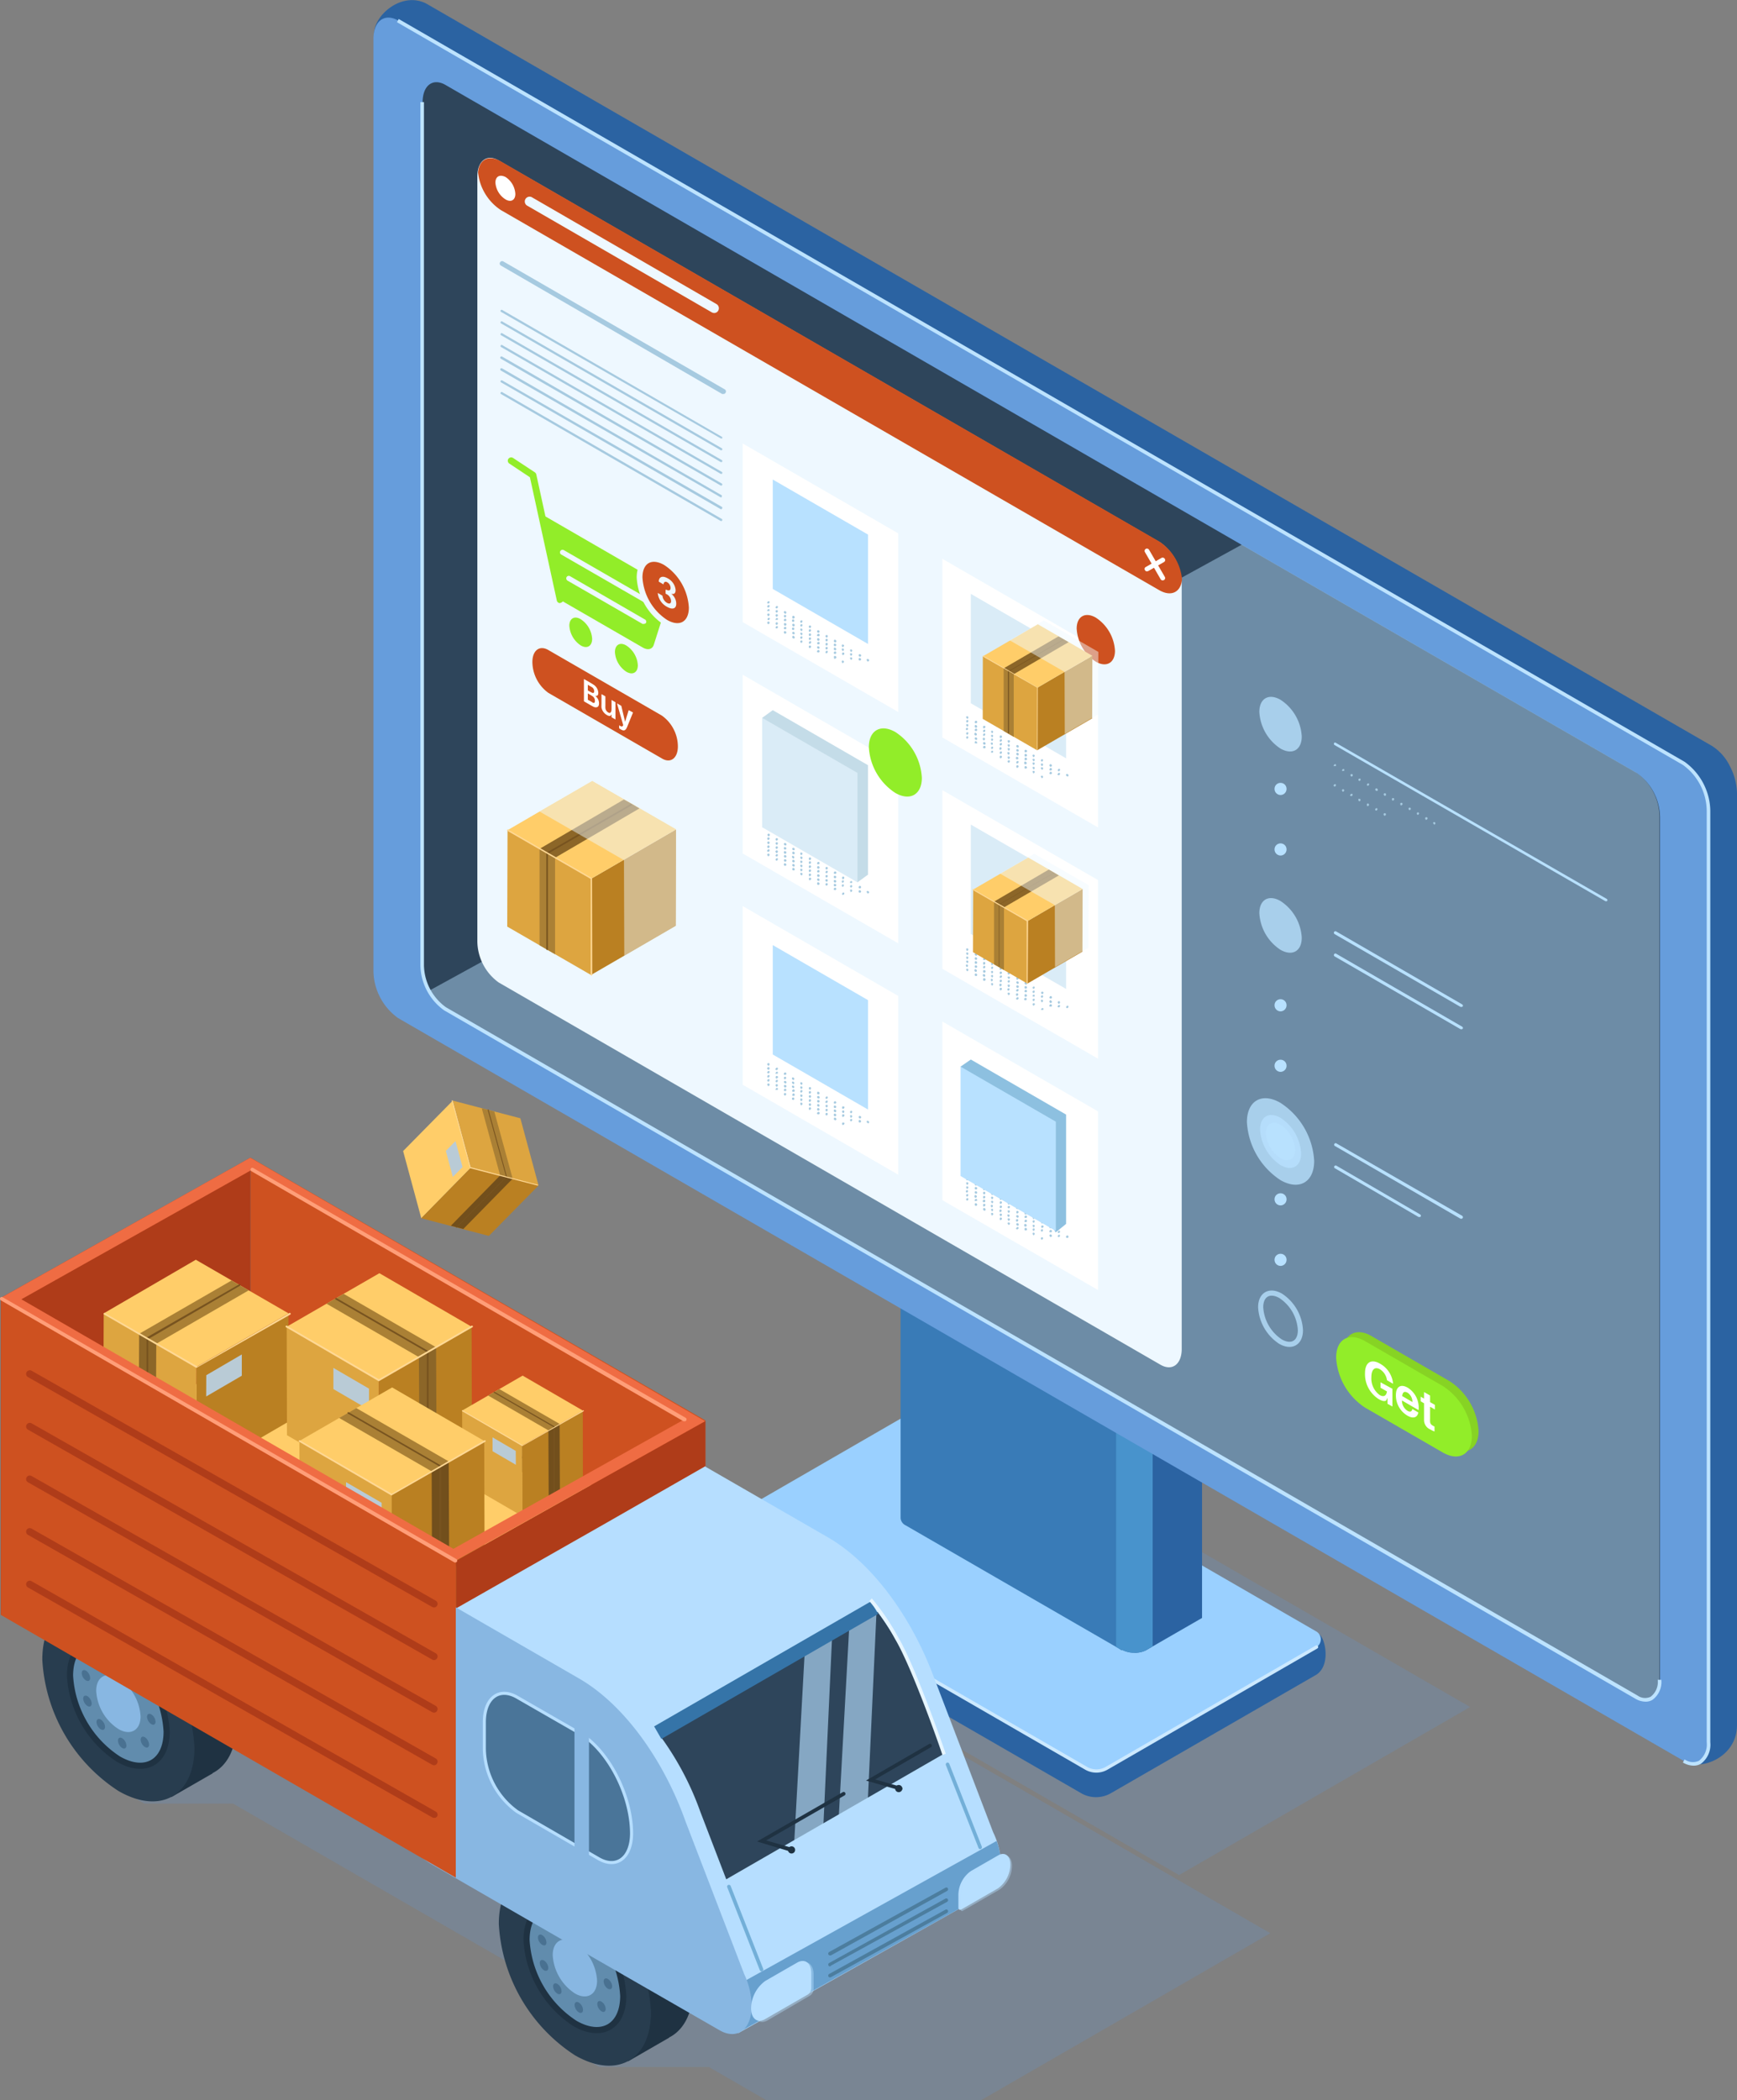 <svg xmlns="http://www.w3.org/2000/svg" viewBox="0 0 169.17 204.43"><rect x="0" y="0" width="169.17" height="204.43" fill="#808080" stroke="none"/><defs><style>.cls-1{isolation:isolate;}.cls-2,.cls-33{fill:#6299d8;}.cls-2{mix-blend-mode:multiply;opacity:0.22;}.cls-3{fill:#2b63a2;}.cls-4{fill:#9ad0ff;}.cls-5{fill:#cce9ff;}.cls-6{fill:#397bb7;}.cls-7{fill:#4893cc;}.cls-8{fill:#669ddc;}.cls-9{fill:#bde3ff;}.cls-10{fill:#2e455b;}.cls-11,.cls-16,.cls-36,.cls-47,.cls-53{fill:#b8e1ff;}.cls-11,.cls-36,.cls-47,.cls-53,.cls-54{mix-blend-mode:overlay;}.cls-11{opacity:0.46;}.cls-12,.cls-52{fill:#eef8ff;}.cls-13,.cls-19{fill:#ce5120;}.cls-14{fill:#a6cae0;}.cls-15{fill:#fff;}.cls-17{fill:#daecf7;}.cls-18{fill:#92ed29;}.cls-19{stroke:#eef8ff;stroke-width:0.56px;}.cls-19,.cls-42,.cls-44,.cls-54{stroke-miterlimit:10;}.cls-20{fill:#c4dce8;}.cls-21{fill:#8dc0e0;}.cls-22{fill:#87d324;}.cls-23{fill:#af3c19;}.cls-24{fill:#ba8022;}.cls-25{fill:#b9cbd6;}.cls-26{fill:#dda540;}.cls-27{fill:#ffcd69;}.cls-28{fill:#aa8035;}.cls-29{fill:#8c6628;}.cls-30{fill:#77531f;}.cls-31{fill:#ffd894;}.cls-32{fill:#724f1c;}.cls-34{fill:#b6deff;}.cls-35{fill:#67a0ce;}.cls-36{opacity:0.63;}.cls-37{fill:#1f3242;}.cls-38{fill:#283d4f;}.cls-39{fill:#618cad;}.cls-40{fill:#88b7e2;}.cls-41{fill:#497191;}.cls-42,.cls-44,.cls-54{fill:none;}.cls-42{stroke:#1f3242;stroke-width:0.6px;}.cls-43{fill:#4a7599;}.cls-44{stroke:#b6deff;stroke-width:0.3px;}.cls-45{fill:#ef6c43;}.cls-46{fill:#3574a8;}.cls-47{opacity:0.42;}.cls-48{fill:#4c7d9e;}.cls-49{fill:#e6f5ff;}.cls-50{fill:#ff9e78;}.cls-51{fill:#73afd8;}.cls-52{opacity:0.47;}.cls-53,.cls-54{opacity:0.78;}.cls-54{stroke:#b8e1ff;stroke-width:0.5px;}</style></defs><g class="cls-1"><g id="Layer"><g id="_6" data-name="6"><g id="monitor"><polygon class="cls-2" points="94.01 137.78 65.67 154.15 114.83 182.53 143.18 166.17 94.01 137.78"/><path class="cls-3" d="M488.23,365.67l-20.47,10.25c-.59.34-1.26,2.31,0,3.09L504.5,400.2a2.9,2.9,0,0,0,2.93,0l20-11.53c1.43-.94.85-3.59.26-3.93l-37.44-19.07A2,2,0,0,0,488.23,365.67Z" transform="translate(-399.22 -225.65)"/><path class="cls-4" d="M488.23,363l-20.44,11.8a.89.89,0,0,0,0,1.54L505,397.78a2,2,0,0,0,2,0L527.41,386a.89.89,0,0,0,0-1.54L490.23,363A2,2,0,0,0,488.23,363Z" transform="translate(-399.22 -225.65)"/><path class="cls-5" d="M506,398.21a2.22,2.22,0,0,1-1.09-.29l-37.17-21.46a.15.15,0,0,1-.06-.22.15.15,0,0,1,.22-.06l37.18,21.46a1.83,1.83,0,0,0,1.84,0l20.44-11.8a.15.15,0,0,1,.22.06.16.16,0,0,1-.06.22l-20.44,11.8A2.21,2.21,0,0,1,506,398.21Z" transform="translate(-399.22 -225.65)"/><path class="cls-6" d="M509.7,341.33v45.21a2.57,2.57,0,0,1-1.16-.26l-.11,0a.47.47,0,0,1-.09-.06l-.42-.25-20.49-11.83a.86.86,0,0,1-.5-.71v-45.2Z" transform="translate(-399.22 -225.65)"/><path class="cls-3" d="M516.29,337.53v45.62l-4.81,2.77-.29.17-.4.23a2.45,2.45,0,0,1-1.09.22V341.33Z" transform="translate(-399.22 -225.65)"/><path class="cls-7" d="M511.48,364.5v21.42l-.29.17-.4.23a2.45,2.45,0,0,1-1.09.22,2.57,2.57,0,0,1-1.16-.26l-.11,0a.47.47,0,0,1-.09-.06l-.42-.25V364.5Z" transform="translate(-399.22 -225.65)"/><path class="cls-3" d="M435.66,228.89l.12,3.82,2.55,85.77a5.73,5.73,0,0,0,2.41,4.59l122.79,74.12c1.33.77,4.86-.43,4.86-3.62v-90.7a5.92,5.92,0,0,0-.7-2.65,4.81,4.81,0,0,0-1.71-1.94L440.74,226C438.36,224.78,435.66,227.12,435.66,228.89Z" transform="translate(-399.22 -225.65)"/><path class="cls-8" d="M563.21,397.07,438,324.76a5.74,5.74,0,0,1-2.41-4.59v-90.7c0-1.77,1.08-2.58,2.41-1.82L563.21,300a5.79,5.79,0,0,1,2.4,4.6v90.69C565.61,397,564.53,397.84,563.21,397.07Z" transform="translate(-399.22 -225.65)"/><path class="cls-9" d="M564.16,397.53a1.44,1.44,0,0,0,.71-.18,2.32,2.32,0,0,0,.92-2.1V304.56a6,6,0,0,0-2.5-4.75L438.05,227.5l-.17.31,125.24,72.3a5.59,5.59,0,0,1,2.32,4.45v90.69a2,2,0,0,1-.75,1.8,1.39,1.39,0,0,1-1.4-.13l-.17.3A2.07,2.07,0,0,0,564.16,397.53Z" transform="translate(-399.22 -225.65)"/><path class="cls-10" d="M558.61,390.86l-116-67a5.33,5.33,0,0,1-2.23-4.26v-84c0-1.64,1-2.39,2.23-1.68l116.05,67a5.34,5.34,0,0,1,2.23,4.26v84C560.84,390.81,559.84,391.57,558.61,390.86Z" transform="translate(-399.22 -225.65)"/><path class="cls-11" d="M558.61,300.87l-38.45-22.2L441,322.1a4.33,4.33,0,0,0,1.56,1.75l116.05,67c1.23.71,2.23-.05,2.23-1.69v-84A5.34,5.34,0,0,0,558.61,300.87Z" transform="translate(-399.22 -225.65)"/><path class="cls-12" d="M512.24,358.5l-64.45-37.21a5,5,0,0,1-2.08-4V242.84c0-1.53.93-2.24,2.08-1.57l64.45,37.2a5,5,0,0,1,2.07,4v74.49C514.31,358.46,513.38,359.16,512.24,358.5Z" transform="translate(-399.22 -225.65)"/><path class="cls-13" d="M448,241.36c-1.18-.68-2.13-.19-2.22,1.09A5,5,0,0,0,448,246.1l64.12,37c1.18.68,2.13.19,2.22-1.09a5,5,0,0,0-2.22-3.65Z" transform="translate(-399.22 -225.65)"/><path class="cls-14" d="M469.67,264a.27.27,0,0,1-.12,0L448,251.5a.22.22,0,0,1-.08-.31.23.23,0,0,1,.32-.09l21.56,12.45a.23.23,0,0,1,.09.32A.22.22,0,0,1,469.67,264Z" transform="translate(-399.22 -225.65)"/><path class="cls-14" d="M469.48,268.33l-.06,0L448,256a.11.11,0,0,1,0-.16.12.12,0,0,1,.16,0l21.38,12.34a.13.13,0,0,1,0,.16A.11.11,0,0,1,469.48,268.33Z" transform="translate(-399.22 -225.65)"/><path class="cls-14" d="M469.48,269.48l-.06,0L448,257.12a.11.11,0,0,1,0-.16.12.12,0,0,1,.16,0l21.38,12.34a.12.12,0,0,1,0,.16A.11.11,0,0,1,469.48,269.48Z" transform="translate(-399.22 -225.65)"/><path class="cls-14" d="M469.48,270.63l-.06,0L448,258.27a.11.11,0,0,1,0-.16.11.11,0,0,1,.16,0l21.38,12.34a.12.12,0,0,1,0,.16A.11.11,0,0,1,469.48,270.63Z" transform="translate(-399.22 -225.65)"/><path class="cls-14" d="M469.48,271.78l-.06,0L448,259.42a.12.12,0,0,1,0-.16.11.11,0,0,1,.16,0l21.38,12.34a.12.12,0,0,1,0,.16A.13.13,0,0,1,469.48,271.78Z" transform="translate(-399.22 -225.65)"/><path class="cls-14" d="M469.48,272.92h-.06L448,260.57a.12.12,0,0,1,.12-.21l21.38,12.35a.11.11,0,0,1-.06.21Z" transform="translate(-399.22 -225.65)"/><path class="cls-14" d="M469.48,274.07h-.06L448,261.72a.12.12,0,0,1,.12-.21l21.38,12.35a.11.11,0,0,1,0,.15A.11.11,0,0,1,469.48,274.07Z" transform="translate(-399.22 -225.65)"/><path class="cls-14" d="M469.48,275.22h-.06L448,262.86a.11.11,0,0,1,0-.16.12.12,0,0,1,.16,0L469.54,275a.13.13,0,0,1,0,.16A.11.11,0,0,1,469.48,275.22Z" transform="translate(-399.22 -225.65)"/><path class="cls-14" d="M469.48,276.37h-.06L448,264a.11.11,0,0,1,0-.16.12.12,0,0,1,.16,0l21.38,12.34a.13.13,0,0,1,0,.16A.11.11,0,0,1,469.48,276.37Z" transform="translate(-399.22 -225.65)"/><polygon class="cls-15" points="87.48 69.31 72.33 60.56 72.33 43.17 87.48 51.92 87.48 69.31"/><polygon class="cls-16" points="84.54 62.69 75.26 57.33 75.26 46.68 84.54 52.04 84.54 62.69"/><polygon class="cls-15" points="87.48 91.83 72.33 83.08 72.33 65.68 87.48 74.44 87.48 91.83"/><polygon class="cls-15" points="87.48 114.35 72.33 105.59 72.33 88.2 87.48 96.95 87.48 114.35"/><polygon class="cls-15" points="106.94 80.55 91.78 71.79 91.78 54.4 106.94 63.15 106.94 80.55"/><polygon class="cls-15" points="106.94 103.06 91.78 94.31 91.78 76.92 106.94 85.67 106.94 103.06"/><polygon class="cls-15" points="106.94 125.58 91.78 116.83 91.78 99.44 106.94 108.19 106.94 125.58"/><path class="cls-15" d="M449.41,244.53c0,.6-.42.84-.94.54a2.1,2.1,0,0,1-1-1.64c0-.6.42-.84,1-.54A2.1,2.1,0,0,1,449.41,244.53Z" transform="translate(-399.22 -225.65)"/><path class="cls-15" d="M512.46,282.15a.23.23,0,0,1-.2-.11l-1.53-2.64a.23.23,0,0,1,.08-.32.24.24,0,0,1,.32.09l1.53,2.63a.23.23,0,0,1-.08.32Z" transform="translate(-399.22 -225.65)"/><path class="cls-15" d="M510.93,281.27a.22.22,0,0,1-.2-.12.21.21,0,0,1,.09-.31l1.52-.88a.24.24,0,0,1,.32.09.22.22,0,0,1-.09.32l-1.52.87Z" transform="translate(-399.22 -225.65)"/><polygon class="cls-16" points="84.54 108.01 75.26 102.65 75.26 92 84.54 97.36 84.54 108.01"/><polygon class="cls-17" points="103.83 73.82 94.55 68.46 94.55 57.81 103.83 63.17 103.83 73.82"/><polygon class="cls-17" points="103.83 96.27 94.55 90.92 94.55 80.27 103.83 85.62 103.83 96.27"/><path class="cls-18" d="M451.87,275.65l1.9,8.39,8.06,4.65c.49.28.93.17,1.07-.29l1.5-4.72a1.08,1.08,0,0,0-.51-1.08Z" transform="translate(-399.22 -225.65)"/><path class="cls-18" d="M453.77,284.36a.32.32,0,0,1-.32-.25l-2.62-12-2-1.33a.33.33,0,0,1-.1-.46.34.34,0,0,1,.46-.09l2.12,1.4a.35.35,0,0,1,.14.2l2.64,12.1a.33.33,0,0,1-.25.39Z" transform="translate(-399.22 -225.65)"/><path class="cls-18" d="M456.89,287.84c0,.71-.5,1-1.11.64a2.48,2.48,0,0,1-1.11-1.92c0-.71.5-1,1.11-.63A2.44,2.44,0,0,1,456.89,287.84Z" transform="translate(-399.22 -225.65)"/><path class="cls-18" d="M461.34,290.41c0,.7-.5,1-1.12.63a2.45,2.45,0,0,1-1.11-1.92c0-.7.5-1,1.11-.63A2.45,2.45,0,0,1,461.34,290.41Z" transform="translate(-399.22 -225.65)"/><path class="cls-12" d="M462.66,284.62a.31.31,0,0,1-.13,0l-8.67-5a.25.25,0,0,1,.25-.43l8.67,5a.24.24,0,0,1,.09.33A.24.24,0,0,1,462.66,284.62Z" transform="translate(-399.22 -225.65)"/><path class="cls-12" d="M461.92,286.38a.22.22,0,0,1-.13,0l-7.3-4.21a.26.26,0,0,1-.09-.34.25.25,0,0,1,.34-.09l7.3,4.22a.24.24,0,0,1,.09.33A.24.24,0,0,1,461.92,286.38Z" transform="translate(-399.22 -225.65)"/><path class="cls-19" d="M466.59,284.79c0,1.61-1.14,2.26-2.54,1.45a5.6,5.6,0,0,1-2.54-4.38c0-1.61,1.14-2.26,2.54-1.45A5.6,5.6,0,0,1,466.59,284.79Z" transform="translate(-399.22 -225.65)"/><path class="cls-12" d="M465.08,284.42c0,.5-.38.6-.9.3a1.71,1.71,0,0,1-.9-1.35v0l.46.27v0a.9.9,0,0,0,.43.69c.25.14.41.07.41-.17a.8.8,0,0,0-.46-.68l-.08-.05v-.37l.08,0c.24.13.41.07.41-.18a.66.66,0,0,0-.33-.55c-.21-.12-.34,0-.36.21v0l-.46-.27v0c0-.44.33-.63.87-.32a1.43,1.43,0,0,1,.77,1.14c0,.31-.15.44-.43.36A1.22,1.22,0,0,1,465.08,284.42Z" transform="translate(-399.22 -225.65)"/><path class="cls-18" d="M489,301.37c0,1.63-1.15,2.29-2.58,1.47a5.68,5.68,0,0,1-2.58-4.46c0-1.63,1.15-2.29,2.58-1.47A5.68,5.68,0,0,1,489,301.37Z" transform="translate(-399.22 -225.65)"/><path class="cls-13" d="M507.81,289c0,1.18-.84,1.66-1.87,1.06a4.12,4.12,0,0,1-1.86-3.22c0-1.18.83-1.66,1.86-1.07A4.13,4.13,0,0,1,507.81,289Z" transform="translate(-399.22 -225.65)"/><path class="cls-13" d="M463.68,299.48l-11.05-6.38a3.76,3.76,0,0,1-1.56-3h0c0-1.14.7-1.67,1.56-1.17l11.05,6.38a3.72,3.72,0,0,1,1.56,3h0C465.24,299.44,464.54,300,463.68,299.48Z" transform="translate(-399.22 -225.65)"/><path class="cls-15" d="M457.56,294.12c0,.4-.27.44-.52.34l-.26-.14-.69-.4v-2.17l.68.39.24.15a1,1,0,0,1,.48.82c0,.22-.11.31-.3.28A.92.92,0,0,1,457.56,294.12Zm-1.09-1.26.28.16.14.07c.13.05.2,0,.2-.15a.47.47,0,0,0-.21-.39l-.14-.08-.27-.16Zm.69,1a.52.52,0,0,0-.24-.44l-.14-.09-.31-.18v.62l.33.18.12.08C457.06,294.12,457.16,294.08,457.16,293.89Z" transform="translate(-399.22 -225.65)"/><path class="cls-15" d="M459.16,295.69l-.38-.22v-.28l-.11.15a.5.5,0,0,1-.35-.09,1.06,1.06,0,0,1-.52-.72,2.82,2.82,0,0,1,0-.31v-1l.38.22v.89a2.18,2.18,0,0,0,0,.24.57.57,0,0,0,.28.44c.19.11.32,0,.32-.37v-.85l.38.22Z" transform="translate(-399.22 -225.65)"/><path class="cls-15" d="M460.3,296.41c-.15.37-.31.42-.61.25l-.17-.11v-.3l.11.07c.13.07.22.07.28-.06l0-.05-.6-2.09.42.24.37,1.55.35-1.13.42.23Z" transform="translate(-399.22 -225.65)"/><path class="cls-14" d="M483.69,290a.14.14,0,0,1-.05-.17h0a.11.11,0,0,1,.16,0h0c.06,0,.07.09.05.15h0a.11.11,0,0,1-.11.06h-.05Zm-.81-.47a.13.13,0,0,1,0-.17h0a.11.11,0,0,1,.15,0h0a.11.11,0,0,1,.05.15h0a.1.1,0,0,1-.1.06h-.06Zm-.81-.47a.13.13,0,0,1-.05-.16h0a.13.13,0,0,1,.17,0h0a.12.12,0,0,1,0,.16h0a.12.12,0,0,1-.1.06h0Zm-.81-.46a.14.14,0,0,1-.05-.17h0a.12.12,0,0,1,.17,0h0c.06,0,.07.09,0,.15h0a.1.1,0,0,1-.1.06h-.06Zm-.8-.47a.12.12,0,0,1,0-.16h0c0-.06.11-.08.15,0h0a.1.1,0,0,1,.05.15h0a.09.09,0,0,1-.09.06h-.06Zm-.81-.47a.11.11,0,0,1,0-.16h0a.11.11,0,0,1,.16,0h0a.12.12,0,0,1,0,.16h0a.1.1,0,0,1-.1.06h0Zm-.82-.46a.12.12,0,0,1,0-.17h0a.1.1,0,0,1,.15,0h0a.12.12,0,0,1,.05.15h0a.11.11,0,0,1-.11.06h-.06Zm-.81-.47a.13.13,0,0,1,0-.16h0a.11.11,0,0,1,.16,0h0a.11.11,0,0,1,0,.16h0a.1.1,0,0,1-.1.06h0Zm-.8-.46a.13.13,0,0,1-.05-.17h0a.14.14,0,0,1,.17-.05h0a.14.14,0,0,1,0,.17h0a.11.11,0,0,1-.09.06h-.06Zm-.81-.48a.12.12,0,0,1,0-.16h0a.11.11,0,0,1,.15,0h0a.13.13,0,0,1,.05.16h0a.14.14,0,0,1-.11.06h0A.06.06,0,0,1,476.41,285.77Zm-.82-.47a.11.11,0,0,1,0-.15h0a.11.11,0,0,1,.15,0h0a.13.13,0,0,1,.05.17h0a.15.15,0,0,1-.1.06h0Zm-.8-.46a.11.11,0,0,1,0-.16h0a.13.13,0,0,1,.16-.05h0a.13.13,0,0,1,0,.17h0a.13.13,0,0,1-.1.06h0S474.8,284.86,474.79,284.84Zm-.81-.47a.1.1,0,0,1,0-.15h0a.12.12,0,0,1,.16-.05h0a.12.12,0,0,1,0,.16h0s-.05.05-.1.05H474Z" transform="translate(-399.22 -225.65)"/><path class="cls-14" d="M482.87,289.91a.14.14,0,0,1,0-.17h0a.09.09,0,0,1,.15,0h0a.1.1,0,0,1,.05.15h0a.13.13,0,0,1-.11.06h-.06Zm-.8-.47a.13.13,0,0,1-.05-.17h0a.14.14,0,0,1,.17,0h0a.11.11,0,0,1,0,.15h0a.1.1,0,0,1-.1.06h-.06Zm-.81-.47a.13.13,0,0,1-.05-.16h0a.12.12,0,0,1,.17,0h0a.11.11,0,0,1,0,.16h0a.12.12,0,0,1-.1.06h0Zm-.81-.46a.14.14,0,0,1,0-.17h0a.1.1,0,0,1,.15,0h0a.1.1,0,0,1,.05.15h0a.11.11,0,0,1-.1.06h-.06Zm-.8-.47a.12.12,0,0,1,0-.17h0a.11.11,0,0,1,.16,0h0a.11.11,0,0,1,0,.15h0c0,.05-.06.06-.1.06h-.05Zm-.82-.48c-.06,0-.07-.09,0-.15h0a.12.12,0,0,1,.16-.05h0a.14.14,0,0,1,.05.17h0a.15.15,0,0,1-.11.06h0Zm-.81-.45a.14.14,0,0,1,0-.17h0a.11.11,0,0,1,.16,0h0a.1.1,0,0,1,0,.15h0a.12.12,0,0,1-.1.06H478Zm-.8-.48a.12.12,0,0,1-.05-.15h0a.13.13,0,0,1,.17-.05h0a.12.12,0,0,1,0,.16h0a.11.11,0,0,1-.09.06h0S477.23,286.65,477.22,286.63Zm-.81-.47c-.06,0-.07-.09-.05-.15h0a.13.13,0,0,1,.16-.05h0a.14.14,0,0,1,.05.17h0a.14.14,0,0,1-.11.06h0Zm-.81-.46a.11.11,0,0,1,0-.16h0a.12.12,0,0,1,.16,0h0a.13.13,0,0,1,0,.16h0a.15.15,0,0,1-.11.06h0A.06.06,0,0,1,475.6,285.7Zm-.81-.47a.11.11,0,0,1,0-.16h0a.12.12,0,0,1,.16,0h0a.13.13,0,0,1,0,.16h0a.1.1,0,0,1-.1.05h-.06Zm-.81-.46a.11.11,0,0,1,0-.16h0a.13.13,0,0,1,.16-.05h0a.12.12,0,0,1,0,.17h0a.15.15,0,0,1-.1.06h0S474,284.77,474,284.77Z" transform="translate(-399.22 -225.65)"/><path class="cls-14" d="M482.07,289.83a.13.13,0,0,1-.05-.16h0a.13.13,0,0,1,.17,0h0a.12.12,0,0,1,0,.16h0a.12.12,0,0,1-.1.06h0Zm-.81-.46a.13.13,0,0,1,0-.17h0a.12.12,0,0,1,.16,0h0a.1.1,0,0,1,0,.15h0a.09.09,0,0,1-.1.06h-.06Zm-.81-.47a.13.13,0,0,1,0-.16h0c0-.06.11-.08.15,0h0a.11.11,0,0,1,.05.16h0a.11.11,0,0,1-.1.06h0Zm-.8-.46a.12.12,0,0,1,0-.17h0a.11.11,0,0,1,.16,0h0a.12.12,0,0,1,0,.16h0a.12.12,0,0,1-.1.06h-.05Zm-.82-.47a.12.12,0,0,1,0-.17h0a.11.11,0,0,1,.15,0h0a.13.13,0,0,1,.05.16h0a.11.11,0,0,1-.11.06h-.06Zm-.81-.48a.11.11,0,0,1,0-.15h0a.12.12,0,0,1,.16,0h0a.12.12,0,0,1,0,.17h0a.11.11,0,0,1-.09.06h0A.11.11,0,0,1,478,287.49Zm-.8-.46a.12.12,0,0,1-.05-.16h0a.13.13,0,0,1,.17,0h0a.12.12,0,0,1,0,.16h0a.11.11,0,0,1-.09.06h0S477.23,287.05,477.22,287Zm-.81-.47a.11.11,0,0,1,0-.16h0a.11.11,0,0,1,.15,0h0a.13.13,0,0,1,.05.16h0a.11.11,0,0,1-.11.06h0A.06.06,0,0,1,476.41,286.56Zm-.82-.47a.11.11,0,0,1,0-.15h0a.11.11,0,0,1,.15-.05h0a.13.13,0,0,1,.05.17h0a.15.15,0,0,1-.1.06h0Zm-.8-.46a.11.11,0,0,1,0-.16h0a.11.11,0,0,1,.16,0h0a.11.11,0,0,1,0,.16h0a.12.12,0,0,1-.1.05h-.06Zm-.81-.47a.1.1,0,0,1,0-.15h0a.12.12,0,0,1,.16-.05h0a.13.13,0,0,1,0,.17h0a.11.11,0,0,1-.1,0H474Z" transform="translate(-399.22 -225.65)"/><path class="cls-14" d="M480.45,289.28a.11.11,0,0,1,0-.15h0a.12.12,0,0,1,.15-.05h0a.12.12,0,0,1,.05.17h0a.13.13,0,0,1-.1.06h0Zm-.8-.45a.12.12,0,0,1,0-.17h0a.11.11,0,0,1,.16,0h0a.11.11,0,0,1,0,.15h0c0,.05-.06.06-.1.06h-.05Zm-.82-.48a.1.1,0,0,1,0-.15h0a.12.12,0,0,1,.16-.05h0a.14.14,0,0,1,.05.17h0a.15.15,0,0,1-.11.06h0Zm-.81-.46a.12.12,0,0,1,0-.16h0a.12.12,0,0,1,.16,0h0a.11.11,0,0,1,0,.16h0a.12.12,0,0,1-.1.06h0A.08.08,0,0,1,478,287.89Zm-.8-.47a.11.11,0,0,1-.05-.15h0a.13.13,0,0,1,.17,0h0a.11.11,0,0,1,0,.16h0a.1.1,0,0,1-.09.06h0S477.23,287.44,477.22,287.42Zm-.81-.47c-.06,0-.07-.09-.05-.15h0a.13.13,0,0,1,.16-.05h0a.14.14,0,0,1,.05.17h0a.14.14,0,0,1-.11.06h0Zm-.81-.46a.11.11,0,0,1,0-.16h0a.11.11,0,0,1,.15,0h0a.12.12,0,0,1,.05.16h0a.15.15,0,0,1-.11.06h0A.06.06,0,0,1,475.6,286.49Zm-.81-.47a.1.1,0,0,1,0-.15h0a.12.12,0,0,1,.16-.05h0a.13.13,0,0,1,0,.17h0a.12.12,0,0,1-.1,0h-.06Zm-.81-.46a.11.11,0,0,1,0-.16h0a.13.13,0,0,1,.16,0h0a.11.11,0,0,1,0,.16h0a.1.1,0,0,1-.1.06H474Z" transform="translate(-399.22 -225.65)"/><path class="cls-14" d="M481.26,290.16a.14.14,0,0,1-.05-.17h0a.12.12,0,0,1,.17,0h0a.1.1,0,0,1,0,.15h0a.12.12,0,0,1-.1.06h-.06Zm-.8-.48a.11.11,0,0,1,0-.15h0a.11.11,0,0,1,.15,0h0a.12.12,0,0,1,.05.17h0a.13.13,0,0,1-.1.06h0A.05.05,0,0,1,480.46,289.68Zm-.81-.45a.13.13,0,0,1,0-.17h0a.13.13,0,0,1,.16-.05h0a.14.14,0,0,1,0,.17h0a.12.12,0,0,1-.1.06h-.05Zm-.82-.48a.1.1,0,0,1,0-.16h0a.11.11,0,0,1,.15,0h0a.13.13,0,0,1,.05.16h0a.15.15,0,0,1-.11.06h0Zm-.8-.47a.11.11,0,0,1,0-.15h0a.12.12,0,0,1,.16-.05h0a.12.12,0,0,1,0,.17h0a.11.11,0,0,1-.09.06h0A.07.07,0,0,1,478,288.28Zm-.81-.46a.12.12,0,0,1-.05-.16h0a.14.14,0,0,1,.17-.05h0a.14.14,0,0,1,0,.17h0a.11.11,0,0,1-.09.06h0S477.23,287.84,477.22,287.82Zm-.81-.47a.11.11,0,0,1,0-.16h0a.11.11,0,0,1,.15,0h0a.13.13,0,0,1,.05.16h0s-.06.05-.11.05h0Zm-.82-.47a.11.11,0,0,1,0-.15h0a.11.11,0,0,1,.15-.05h0a.13.13,0,0,1,.05.17h0a.15.15,0,0,1-.1.06h0Zm-.8-.46a.11.11,0,0,1,0-.16h0a.11.11,0,0,1,.16,0h0a.12.12,0,0,1,0,.16h0a.12.12,0,0,1-.1.05h-.06ZM474,286a.11.11,0,0,1,0-.15h0a.12.12,0,0,1,.16-.05h0a.11.11,0,0,1,0,.15h0a.09.09,0,0,1-.1.06H474Z" transform="translate(-399.22 -225.65)"/><path class="cls-14" d="M478.83,289.14c-.06,0-.07-.09,0-.15h0c0-.06.09-.07.15-.05h0a.14.14,0,0,1,.05.17h0a.17.17,0,0,1-.11.06h0Zm-.81-.46a.12.12,0,0,1,0-.16h0a.12.12,0,0,1,.16,0h0a.11.11,0,0,1,0,.16h0a.11.11,0,0,1-.09.06h0A.1.1,0,0,1,478,288.68Zm-.8-.47a.11.11,0,0,1-.05-.15h0a.13.13,0,0,1,.17-.05h0a.14.14,0,0,1,0,.17h0a.11.11,0,0,1-.09.05h0S477.23,288.23,477.22,288.21Zm-.81-.46a.11.11,0,0,1,0-.16h0c0-.06.09-.07.15,0h0a.14.14,0,0,1,.05.17h0a.14.14,0,0,1-.11.05h0Zm-.82-.47a.12.12,0,0,1,0-.16h0a.11.11,0,0,1,.15,0h0a.12.12,0,0,1,.05.16h0a.14.14,0,0,1-.1.05h-.07Zm-.8-.47a.1.1,0,0,1,0-.15h0a.12.12,0,0,1,.16-.05h0a.13.13,0,0,1,0,.17h0a.12.12,0,0,1-.1.05h0Zm-.81-.46a.11.11,0,0,1,0-.16h0a.11.11,0,0,1,.16,0h0a.11.11,0,0,1,0,.16h0a.11.11,0,0,1-.1.05H474Z" transform="translate(-399.22 -225.65)"/><path class="cls-14" d="M483.69,312.57a.13.13,0,0,1-.05-.16h0a.12.12,0,0,1,.16,0h0a.13.13,0,0,1,.05.16h0a.13.13,0,0,1-.11.05h-.05Zm-.82-.47a.11.11,0,0,1,0-.15h0a.11.11,0,0,1,.15-.05h0a.13.13,0,0,1,.05.17h0a.15.15,0,0,1-.1.06h0Zm-.8-.46a.12.12,0,0,1-.05-.16h0a.14.14,0,0,1,.17-.05h0a.14.14,0,0,1,0,.17h0a.14.14,0,0,1-.1,0h-.06Zm-.81-.47a.1.1,0,0,1,0-.15h0a.11.11,0,0,1,.16,0h0a.11.11,0,0,1,0,.15h0a.1.1,0,0,1-.1.06h-.06Zm-.8-.47a.1.1,0,0,1,0-.15h0c0-.06.11-.09.15-.05h0a.11.11,0,0,1,.05.16h0a.11.11,0,0,1-.09.06h0Zm-.81-.46a.12.12,0,0,1,0-.16h0a.11.11,0,0,1,.16,0h0a.1.1,0,0,1,0,.15h0a.12.12,0,0,1-.1.06h-.05Zm-.82-.47a.1.1,0,0,1,0-.15h0a.1.1,0,0,1,.15-.05h0a.12.12,0,0,1,.05.15h0a.12.12,0,0,1-.11.06h-.06Zm-.81-.46a.13.13,0,0,1,0-.16h0a.12.12,0,0,1,.16,0h0a.11.11,0,0,1,0,.16h0a.1.1,0,0,1-.1.06H478Zm-.8-.47a.13.13,0,0,1-.05-.17h0a.14.14,0,0,1,.17,0h0a.11.11,0,0,1,0,.15h0a.1.1,0,0,1-.09.06h-.06Zm-.81-.47a.12.12,0,0,1,0-.16h0a.1.1,0,0,1,.15,0h0a.13.13,0,0,1,.05.16h0s-.06.05-.11.05h0Zm-.81-.47a.11.11,0,0,1,0-.16h0a.1.1,0,0,1,.15,0h0a.12.12,0,0,1,.05.16h0a.12.12,0,0,1-.1.06h0Zm-.81-.46a.13.13,0,0,1,0-.17h0a.12.12,0,0,1,.16,0h0a.1.1,0,0,1,0,.15h0a.11.11,0,0,1-.1.06h-.06ZM474,307a.11.11,0,0,1,0-.16h0a.11.11,0,0,1,.16,0h0a.11.11,0,0,1,0,.16h0a.1.1,0,0,1-.1.06h0Z" transform="translate(-399.22 -225.65)"/><path class="cls-14" d="M482.87,312.5a.12.12,0,0,1,0-.16h0a.11.11,0,0,1,.15,0h0a.11.11,0,0,1,.05.15h0a.13.13,0,0,1-.11.06h-.06Zm-.8-.47a.11.11,0,0,1-.05-.15h0a.13.13,0,0,1,.17-.05h0a.14.14,0,0,1,0,.17h0a.14.14,0,0,1-.1.05h0Zm-.81-.46a.13.13,0,0,1-.05-.16h0a.14.14,0,0,1,.17-.05h0a.12.12,0,0,1,0,.16h0a.12.12,0,0,1-.1.06h-.06Zm-.81-.47a.14.14,0,0,1,0-.17h0s.11-.07.15,0h0c.06,0,.09.11.05.15h0a.09.09,0,0,1-.09.06h-.07Zm-.8-.47a.1.1,0,0,1,0-.15h0a.11.11,0,0,1,.16-.05h0a.12.12,0,0,1,0,.16h0a.12.12,0,0,1-.1.06h0Zm-.82-.46a.12.12,0,0,1,0-.17h0a.1.1,0,0,1,.15,0h0c.06,0,.07.09.05.15h0a.13.13,0,0,1-.11.06h-.06Zm-.81-.47a.14.14,0,0,1,0-.17h0a.12.12,0,0,1,.16,0h0a.1.1,0,0,1,0,.15h0a.09.09,0,0,1-.1.06H478Zm-.8-.47a.12.12,0,0,1-.05-.16h0a.12.12,0,0,1,.17,0h0a.1.1,0,0,1,0,.16h0a.1.1,0,0,1-.09.06h0Zm-.81-.46a.13.13,0,0,1,0-.17h0c0-.06.09-.07.15,0h0c.06,0,.07.09.05.15h0a.13.13,0,0,1-.11.06h0Zm-.82-.47a.12.12,0,0,1,0-.16h0a.1.1,0,0,1,.15,0h0a.11.11,0,0,1,.05.15h0a.11.11,0,0,1-.11.06h-.06Zm-.8-.47a.11.11,0,0,1,0-.16h0a.11.11,0,0,1,.16,0h0a.12.12,0,0,1,0,.16h0a.11.11,0,0,1-.1.06h0Zm-.81-.46a.13.13,0,0,1,0-.17h0a.11.11,0,0,1,.16,0h0a.1.1,0,0,1,0,.15h0a.15.15,0,0,1-.1.06H474Z" transform="translate(-399.22 -225.65)"/><path class="cls-14" d="M482.07,312.43a.13.13,0,0,1-.05-.16h0a.13.13,0,0,1,.17,0h0a.11.11,0,0,1,0,.15h0a.12.12,0,0,1-.1.06h-.06Zm-.81-.47a.12.12,0,0,1-.05-.15h0a.12.12,0,0,1,.17-.05h0a.11.11,0,0,1,0,.15h0a.11.11,0,0,1-.1.07h0Zm-.81-.46a.12.12,0,0,1,0-.16h0a.12.12,0,0,1,.15,0h0a.11.11,0,0,1,.05.16h0a.11.11,0,0,1-.1.06h-.06Zm-.8-.47a.12.12,0,0,1,0-.17h0a.12.12,0,0,1,.16,0h0a.11.11,0,0,1,0,.15h0a.1.1,0,0,1-.1.06h-.05Zm-.82-.47a.1.1,0,0,1,0-.15h0a.1.1,0,0,1,.15-.05h0a.13.13,0,0,1,.05.16h0a.13.13,0,0,1-.11.06h0Zm-.81-.46a.14.14,0,0,1,0-.17h0a.11.11,0,0,1,.16,0h0a.1.1,0,0,1,0,.15h0a.1.1,0,0,1-.09.06H478Zm-.8-.47a.13.13,0,0,1-.05-.17h0a.14.14,0,0,1,.17,0h0a.11.11,0,0,1,0,.15h0a.11.11,0,0,1-.09.06h-.06Zm-.81-.47a.13.13,0,0,1-.05-.16h0a.11.11,0,0,1,.16,0h0a.13.13,0,0,1,.05.16h0a.11.11,0,0,1-.11.06h0Zm-.82-.46a.14.14,0,0,1,0-.17h0a.12.12,0,0,1,.15,0h0a.13.13,0,0,1,.05.17h0a.13.13,0,0,1-.11.06h-.06Zm-.8-.47a.11.11,0,0,1,0-.16h0a.11.11,0,0,1,.16,0h0a.11.11,0,0,1,0,.15h0a.1.1,0,0,1-.1.06h-.06Zm-.81-.47a.12.12,0,0,1,0-.16h0a.11.11,0,0,1,.16,0h0a.11.11,0,0,1,0,.16h0a.1.1,0,0,1-.1.06h0Z" transform="translate(-399.22 -225.65)"/><path class="cls-14" d="M480.45,311.89a.14.14,0,0,1,0-.17h0a.11.11,0,0,1,.15,0h0a.1.1,0,0,1,.05.15h0a.11.11,0,0,1-.1.06h-.06Zm-.8-.47c-.06,0-.09-.11,0-.15h0a.11.11,0,0,1,.16,0h0a.12.12,0,0,1,0,.16h0a.12.12,0,0,1-.1.06h0Zm-.82-.46a.13.13,0,0,1,0-.17h0a.11.11,0,0,1,.16,0h0a.13.13,0,0,1,.05.16h0a.14.14,0,0,1-.11.06h-.06Zm-.81-.47a.14.14,0,0,1,0-.17h0a.12.12,0,0,1,.16,0h0a.1.1,0,0,1,0,.15h0a.09.09,0,0,1-.1.06H478Zm-.8-.47a.12.12,0,0,1-.05-.16h0a.13.13,0,0,1,.17,0h0a.12.12,0,0,1,0,.16h0a.1.1,0,0,1-.09.06h0A.08.08,0,0,1,477.22,310Zm-.81-.46a.13.13,0,0,1,0-.17h0c0-.06.09-.07.15,0h0c.06,0,.07.09.05.15h0a.11.11,0,0,1-.11.06h0Zm-.81-.47a.13.13,0,0,1,0-.17h0a.1.1,0,0,1,.15,0h0a.11.11,0,0,1,.05.15h0a.1.1,0,0,1-.1.06h-.06Zm-.81-.48c-.06,0-.07-.09,0-.15h0a.12.12,0,0,1,.16,0h0a.13.13,0,0,1,0,.17h0a.13.13,0,0,1-.1.06h0A.07.07,0,0,1,474.79,308.61Zm-.81-.45a.13.13,0,0,1,0-.17h0a.1.1,0,0,1,.16,0h0a.1.1,0,0,1,0,.15h0a.12.12,0,0,1-.1.06H474Z" transform="translate(-399.22 -225.65)"/><path class="cls-14" d="M481.26,312.75a.12.12,0,0,1,0-.15h0a.11.11,0,0,1,.16-.05h0a.1.1,0,0,1,0,.15h0a.1.1,0,0,1-.1.06h-.06Zm-.81-.47a.11.11,0,0,1,0-.15h0a.11.11,0,0,1,.15-.05h0a.11.11,0,0,1,.05.16h0a.11.11,0,0,1-.09.06h0Zm-.8-.46a.12.12,0,0,1,0-.17h0a.12.12,0,0,1,.16,0h0a.11.11,0,0,1,0,.15h0a.1.1,0,0,1-.1.06h-.05Zm-.82-.47a.11.11,0,0,1,0-.16h0a.1.1,0,0,1,.15,0h0a.13.13,0,0,1,.05.16h0a.14.14,0,0,1-.11.06h0Zm-.81-.46a.14.14,0,0,1,0-.17h0a.12.12,0,0,1,.16,0h0a.11.11,0,0,1,0,.16h0a.1.1,0,0,1-.1.06H478Zm-.8-.47a.13.13,0,0,1-.05-.17h0a.14.14,0,0,1,.17,0h0a.11.11,0,0,1,0,.15h0a.08.08,0,0,1-.09.06h-.06Zm-.81-.47a.11.11,0,0,1,0-.16h0a.1.1,0,0,1,.15,0h0a.13.13,0,0,1,.05.16h0a.11.11,0,0,1-.11.06h0Zm-.81-.46a.13.13,0,0,1,0-.17h0a.1.1,0,0,1,.15,0h0a.1.1,0,0,1,.05.15h0a.12.12,0,0,1-.1.06h-.06Zm-.81-.48a.1.1,0,0,1,0-.15h0a.12.12,0,0,1,.16-.05h0a.12.12,0,0,1,0,.16h0a.11.11,0,0,1-.1.06h0S474.8,309,474.79,309Zm-.81-.47c-.06,0-.07-.09,0-.15h0a.13.13,0,0,1,.16-.05h0a.13.13,0,0,1,0,.17h0a.12.12,0,0,1-.1.06h0Z" transform="translate(-399.22 -225.65)"/><path class="cls-14" d="M478.83,311.75a.12.12,0,0,1,0-.17h0c0-.06.09-.07.15,0h0c.06,0,.07.09.05.15h0a.14.14,0,0,1-.11.06h-.06Zm-.8-.47a.12.12,0,0,1,0-.16h0a.12.12,0,0,1,.16,0h0a.1.1,0,0,1,0,.15h0a.09.09,0,0,1-.1.06H478Zm-.81-.47a.12.12,0,0,1-.05-.16h0a.13.13,0,0,1,.17,0h0a.1.1,0,0,1,0,.16h0a.11.11,0,0,1-.09.06h0Zm-.81-.46a.13.13,0,0,1,0-.17h0c0-.06.09-.07.15,0h0c.06,0,.07.09.05.15h0a.14.14,0,0,1-.11.06h0Zm-.82-.47a.12.12,0,0,1,0-.16h0a.1.1,0,0,1,.15,0h0a.12.12,0,0,1,.05.16h0a.11.11,0,0,1-.1.05h-.07Zm-.8-.48a.1.1,0,0,1,0-.15h0a.13.13,0,0,1,.16-.05h0a.14.14,0,0,1,0,.17h0a.13.13,0,0,1-.1.06h0A.07.07,0,0,1,474.79,309.4Zm-.81-.46a.11.11,0,0,1,0-.16h0a.12.12,0,0,1,.16,0h0a.12.12,0,0,1,0,.16h0a.12.12,0,0,1-.1.06h0S474,309,474,308.94Z" transform="translate(-399.22 -225.65)"/><path class="cls-14" d="M483.69,334.93c-.06,0-.07-.09-.05-.15h0a.13.13,0,0,1,.16,0h0a.14.14,0,0,1,.05.17h0a.13.13,0,0,1-.11.05h0Zm-.81-.46a.12.12,0,0,1,0-.16h0a.11.11,0,0,1,.15,0h0a.11.11,0,0,1,.05.15h0a.11.11,0,0,1-.11.06h-.05Zm-.81-.47a.11.11,0,0,1-.05-.15h0a.12.12,0,0,1,.17-.05h0a.12.12,0,0,1,0,.16h0a.11.11,0,0,1-.1.06h0Zm-.81-.46a.12.12,0,0,1,0-.16h0a.11.11,0,0,1,.16,0h0c.06,0,.07.09,0,.15h0a.1.1,0,0,1-.1.06h-.06Zm-.81-.47a.12.12,0,0,1,0-.15h0c0-.06.11-.09.15-.05h0a.11.11,0,0,1,.05.16h0a.1.1,0,0,1-.1.05h-.06Zm-.8-.47a.1.1,0,0,1,0-.15h0a.12.12,0,0,1,.16-.05h0a.12.12,0,0,1,0,.16h0a.12.12,0,0,1-.1.06h0Zm-.82-.46a.12.12,0,0,1,0-.17h0c0-.06.09-.07.15,0h0c.06,0,.07.09.05.15h0a.13.13,0,0,1-.11.06h-.06Zm-.81-.47a.13.13,0,0,1,0-.16h0a.11.11,0,0,1,.16,0h0a.1.1,0,0,1,0,.15h0a.1.1,0,0,1-.1.07h0Zm-.8-.47a.12.12,0,0,1-.05-.16h0a.13.13,0,0,1,.17,0h0a.12.12,0,0,1,0,.16h0a.11.11,0,0,1-.09.06h0Zm-.81-.46a.14.14,0,0,1-.05-.17h0a.1.1,0,0,1,.16,0h0a.11.11,0,0,1,.05.15h0a.11.11,0,0,1-.11.06h0Zm-.82-.47a.12.12,0,0,1,0-.16h0a.11.11,0,0,1,.15-.05h0a.12.12,0,0,1,.05.16h0a.1.1,0,0,1-.1.06h-.07Zm-.8-.48c-.06,0-.07-.09,0-.15h0a.13.13,0,0,1,.16-.05h0a.13.13,0,0,1,0,.17h0a.13.13,0,0,1-.1.06h0A.07.07,0,0,1,474.79,329.79Zm-.81-.46a.11.11,0,0,1,0-.16h0a.12.12,0,0,1,.16,0h0a.12.12,0,0,1,0,.16h0a.1.1,0,0,1-.1.06h0A.08.08,0,0,1,474,329.33Z" transform="translate(-399.22 -225.65)"/><path class="cls-14" d="M482.87,334.87a.12.12,0,0,1,0-.16h0a.1.1,0,0,1,.15,0h0a.11.11,0,0,1,.05.15h0a.13.13,0,0,1-.11.06h-.06Zm-.8-.47a.12.12,0,0,1-.05-.16h0a.13.13,0,0,1,.17,0h0a.11.11,0,0,1,0,.15h0a.11.11,0,0,1-.1.06h-.06Zm-.81-.47a.11.11,0,0,1,0-.15h0a.11.11,0,0,1,.16,0h0a.11.11,0,0,1,0,.16h0a.1.1,0,0,1-.1.06h0Zm-.81-.46a.14.14,0,0,1,0-.17h0a.1.1,0,0,1,.15,0h0a.1.1,0,0,1,.05.15h0a.11.11,0,0,1-.1.06h-.06Zm-.8-.47c-.06,0-.09-.11,0-.15h0a.11.11,0,0,1,.16-.05h0a.11.11,0,0,1,0,.15h0c0,.05-.06.06-.1.06h-.05Zm-.82-.47a.11.11,0,0,1,0-.16h0a.12.12,0,0,1,.16,0h0a.13.13,0,0,1,.05.16h0a.13.13,0,0,1-.11.06h0Zm-.81-.46a.14.14,0,0,1,0-.17h0a.11.11,0,0,1,.16,0h0a.1.1,0,0,1,0,.15h0a.1.1,0,0,1-.1.06H478Zm-.8-.47a.12.12,0,0,1-.05-.16h0a.12.12,0,0,1,.17,0h0a.1.1,0,0,1,0,.15h0a.08.08,0,0,1-.09.06h-.06Zm-.81-.47a.13.13,0,0,1-.05-.16h0a.11.11,0,0,1,.16,0h0a.13.13,0,0,1,.05.16h0a.13.13,0,0,1-.11.06h0Zm-.81-.46a.13.13,0,0,1,0-.17h0a.11.11,0,0,1,.16,0h0a.11.11,0,0,1,0,.15h0a.15.15,0,0,1-.1.06h-.06Zm-.81-.48a.1.1,0,0,1,0-.15h0a.12.12,0,0,1,.16-.05h0a.13.13,0,0,1,0,.17h0a.12.12,0,0,1-.1,0h0S474.8,330.21,474.79,330.19Zm-.81-.47c-.06,0-.07-.09,0-.15h0a.11.11,0,0,1,.16,0h0a.11.11,0,0,1,0,.16h0a.12.12,0,0,1-.1.06h0Z" transform="translate(-399.22 -225.65)"/><path class="cls-14" d="M482.07,334.79a.11.11,0,0,1-.05-.15h0a.14.14,0,0,1,.17-.05h0a.12.12,0,0,1,0,.16h0a.12.12,0,0,1-.1.06h0Zm-.81-.46a.13.13,0,0,1,0-.17h0a.1.1,0,0,1,.16,0h0c.06,0,.07.09,0,.15h0a.1.1,0,0,1-.1.06h-.06Zm-.81-.47a.13.13,0,0,1,0-.16h0c0-.05.11-.08.15,0h0a.1.1,0,0,1,.05.15h0a.1.1,0,0,1-.1.07h0Zm-.8-.47a.11.11,0,0,1,0-.16h0a.12.12,0,0,1,.16,0h0a.12.12,0,0,1,0,.16h0a.12.12,0,0,1-.1.06h0Zm-.82-.46a.13.13,0,0,1,0-.17h0a.12.12,0,0,1,.16,0h0a.12.12,0,0,1,.05.15h0a.13.13,0,0,1-.11.06h-.06Zm-.81-.47a.13.13,0,0,1,0-.16h0a.11.11,0,0,1,.16,0h0a.11.11,0,0,1,0,.16h0a.1.1,0,0,1-.09.06h0Zm-.8-.46a.13.13,0,0,1-.05-.17h0a.14.14,0,0,1,.17-.05h0a.12.12,0,0,1,0,.17h0a.13.13,0,0,1-.09.06h-.06Zm-.81-.47a.14.14,0,0,1-.05-.17h0a.11.11,0,0,1,.16,0h0a.12.12,0,0,1,.05.15h0a.14.14,0,0,1-.11.06h0Zm-.81-.48a.1.1,0,0,1,0-.15h0a.11.11,0,0,1,.15,0h0a.13.13,0,0,1,.05.17h0a.15.15,0,0,1-.1.06h0Zm-.81-.45a.13.13,0,0,1,0-.17h0a.1.1,0,0,1,.16,0h0c.06,0,.07.09,0,.15h0a.13.13,0,0,1-.1.06h-.06Zm-.81-.48a.1.1,0,0,1,0-.15h0a.12.12,0,0,1,.16-.05h0a.11.11,0,0,1,0,.16h0a.12.12,0,0,1-.1.06h0S474,330.14,474,330.12Z" transform="translate(-399.22 -225.65)"/><path class="cls-14" d="M480.45,334.26a.14.14,0,0,1,0-.17h0a.11.11,0,0,1,.15,0h0a.11.11,0,0,1,.05.16h0a.11.11,0,0,1-.1.06h-.06Zm-.8-.47a.12.12,0,0,1,0-.17h0a.12.12,0,0,1,.16,0h0a.11.11,0,0,1,0,.15h0c0,.05-.06.06-.1.06h-.05Zm-.82-.47a.11.11,0,0,1,0-.16h0a.1.1,0,0,1,.15,0h0a.13.13,0,0,1,.05.16h0a.13.13,0,0,1-.11.06h0Zm-.81-.46a.14.14,0,0,1,0-.17h0a.11.11,0,0,1,.16,0h0a.1.1,0,0,1,0,.15h0a.1.1,0,0,1-.09.06H478Zm-.8-.47a.12.12,0,0,1-.05-.16h0a.12.12,0,0,1,.17,0h0a.1.1,0,0,1,0,.15h0a.09.09,0,0,1-.09.06h-.06Zm-.81-.48c-.06,0-.07-.09,0-.15h0c0-.06.09-.07.15-.05h0a.14.14,0,0,1,.05.17h0a.14.14,0,0,1-.11.06h0Zm-.81-.46a.11.11,0,0,1,0-.16h0a.1.1,0,0,1,.15,0h0a.12.12,0,0,1,.05.16h0a.15.15,0,0,1-.1.06h0A.07.07,0,0,1,475.6,331.45Zm-.81-.47a.1.1,0,0,1,0-.15h0a.12.12,0,0,1,.16-.05h0a.13.13,0,0,1,0,.16h0a.11.11,0,0,1-.1.06h0S474.8,331,474.79,331Zm-.81-.45a.14.14,0,0,1,0-.17h0a.13.13,0,0,1,.16-.05h0a.13.13,0,0,1,0,.17h0a.15.15,0,0,1-.1.06H474Z" transform="translate(-399.22 -225.65)"/><path class="cls-14" d="M481.26,335.12a.13.13,0,0,1,0-.17h0a.12.12,0,0,1,.16,0h0c.06,0,.07.09,0,.15h0a.1.1,0,0,1-.1.06h-.06Zm-.8-.47a.12.12,0,0,1,0-.16h0c0-.05.11-.08.15,0h0a.11.11,0,0,1,.05.16h0a.11.11,0,0,1-.1.06h0Zm-.81-.46a.12.12,0,0,1,0-.17h0a.1.1,0,0,1,.16,0h0a.11.11,0,0,1,0,.15h0a.1.1,0,0,1-.1.06h-.05Zm-.82-.47a.12.12,0,0,1,0-.17h0a.1.1,0,0,1,.15,0h0a.12.12,0,0,1,.05.15h0a.17.17,0,0,1-.11.06h-.06Zm-.81-.47a.12.12,0,0,1,0-.16h0a.12.12,0,0,1,.16,0h0a.11.11,0,0,1,0,.16h0a.1.1,0,0,1-.1.06h0Zm-.8-.46a.13.13,0,0,1-.05-.17h0a.12.12,0,0,1,.17,0h0a.11.11,0,0,1,0,.15h0a.13.13,0,0,1-.09.06h-.06Zm-.81-.47a.12.12,0,0,1,0-.16h0a.1.1,0,0,1,.15-.05h0a.13.13,0,0,1,.05.16h0c0,.05-.06.06-.11.06h0Zm-.82-.48a.11.11,0,0,1,0-.15h0a.12.12,0,0,1,.15-.05h0a.13.13,0,0,1,.05.17h0a.15.15,0,0,1-.1.06h0Zm-.8-.46a.11.11,0,0,1,0-.16h0a.11.11,0,0,1,.16,0h0a.13.13,0,0,1,0,.16h0a.17.17,0,0,1-.11.06h0S474.8,331.4,474.79,331.38Zm-.81-.47a.1.1,0,0,1,0-.15h0a.12.12,0,0,1,.16-.05h0a.12.12,0,0,1,0,.16h0a.11.11,0,0,1-.1.07h0A.07.07,0,0,1,474,330.91Z" transform="translate(-399.22 -225.65)"/><path class="cls-14" d="M478.83,334.1c-.06,0-.07-.09,0-.15h0a.13.13,0,0,1,.16-.05h0a.14.14,0,0,1,.05.17h0a.17.17,0,0,1-.11.06h0Zm-.81-.45a.14.14,0,0,1,0-.17h0a.11.11,0,0,1,.16,0h0a.1.1,0,0,1,0,.15h0a.11.11,0,0,1-.09.06H478Zm-.8-.47a.12.12,0,0,1-.05-.16h0a.13.13,0,0,1,.17,0h0a.11.11,0,0,1,0,.16h0a.09.09,0,0,1-.09.06h-.06Zm-.81-.48c-.06,0-.07-.09-.05-.15h0a.13.13,0,0,1,.16-.05h0a.14.14,0,0,1,.05.17h0a.14.14,0,0,1-.11.06h0Zm-.81-.46a.11.11,0,0,1,0-.16h0a.12.12,0,0,1,.16,0h0a.13.13,0,0,1,0,.16h0a.15.15,0,0,1-.11.06h0A.06.06,0,0,1,475.6,332.24Zm-.81-.47a.1.1,0,0,1,0-.15h0a.12.12,0,0,1,.16-.05h0a.13.13,0,0,1,0,.17h0a.12.12,0,0,1-.1,0h-.06Zm-.81-.46a.12.12,0,0,1,0-.16h0a.13.13,0,0,1,.16,0h0a.12.12,0,0,1,0,.17h0a.12.12,0,0,1-.1.06h0S474,331.33,474,331.31Z" transform="translate(-399.22 -225.65)"/><path class="cls-14" d="M503.07,301.17s-.07-.11,0-.15h0a.11.11,0,0,1,.15,0h0a.13.13,0,0,1,.05.17h0a.12.12,0,0,1-.09.05h0Zm-.8-.46a.12.12,0,0,1,0-.16h0a.13.13,0,0,1,.16-.05h0a.12.12,0,0,1,0,.16h0a.1.1,0,0,1-.1.06h-.06Zm-.81-.47a.12.12,0,0,1,0-.17h0a.11.11,0,0,1,.15,0h0a.12.12,0,0,1,.05.15h0a.13.13,0,0,1-.11.06h-.06Zm-.8-.47a.11.11,0,0,1-.05-.15h0a.12.12,0,0,1,.16-.05h0a.11.11,0,0,1,0,.16h0a.11.11,0,0,1-.09.06h0Zm-.81-.46a.12.12,0,0,1-.05-.17h0a.11.11,0,0,1,.16,0h0a.1.1,0,0,1,0,.15h0a.1.1,0,0,1-.09.06h-.06Zm-.82-.47a.14.14,0,0,1,0-.17h0a.12.12,0,0,1,.16,0h0a.12.12,0,0,1,.05.15h0s-.06.06-.11.06H499Zm-.8-.47a.11.11,0,0,1,0-.16h0a.1.1,0,0,1,.15,0h0a.12.12,0,0,1,.05.16h0a.12.12,0,0,1-.1.06h0Zm-.81-.46a.14.14,0,0,1-.05-.17h0a.12.12,0,0,1,.17,0h0c.06,0,.07.09,0,.15h0a.1.1,0,0,1-.09.06h-.06Zm-.81-.47a.13.13,0,0,1,0-.16h0a.11.11,0,0,1,.16,0h0a.11.11,0,0,1,0,.16h0a.1.1,0,0,1-.1.05h-.06Zm-.8-.47a.11.11,0,0,1-.05-.16h0a.11.11,0,0,1,.15,0h0a.11.11,0,0,1,0,.16h0a.11.11,0,0,1-.09.06h0Zm-.82-.46a.14.14,0,0,1,0-.17h0a.11.11,0,0,1,.16,0h0c.06,0,.07.09,0,.15h0a.12.12,0,0,1-.1.06H495Zm-.81-.48a.1.1,0,0,1,0-.15h0a.1.1,0,0,1,.15-.05h0a.12.12,0,0,1,.05.16h0a.13.13,0,0,1-.11.06h0A.08.08,0,0,1,494.18,296Zm-.8-.47a.1.1,0,0,1-.05-.15h0a.13.13,0,0,1,.17,0h0a.12.12,0,0,1,0,.16h0a.13.13,0,0,1-.09.06h0Z" transform="translate(-399.22 -225.65)"/><path class="cls-14" d="M502.27,301.1c-.06,0-.08-.11,0-.15h0a.11.11,0,0,1,.16-.05h0a.12.12,0,0,1,0,.15h0c0,.05-.06.06-.1.06h-.06Zm-.81-.46a.11.11,0,0,1,0-.16h0a.1.1,0,0,1,.15-.05h0a.13.13,0,0,1,.05.16h0a.13.13,0,0,1-.11.06h-.06Zm-.8-.47a.13.13,0,0,1-.05-.17h0a.14.14,0,0,1,.17,0h0a.11.11,0,0,1,0,.15h0a.09.09,0,0,1-.09.06h-.06Zm-.81-.47a.11.11,0,0,1-.05-.16h0a.12.12,0,0,1,.16,0h0a.11.11,0,0,1,0,.16h0a.1.1,0,0,1-.09.06h0A.08.08,0,0,1,499.85,299.7Zm-.82-.46a.13.13,0,0,1,0-.17h0a.11.11,0,0,1,.15,0h0a.12.12,0,0,1,.05.16h0a.11.11,0,0,1-.11.06H499Zm-.8-.47a.11.11,0,0,1,0-.16h0a.1.1,0,0,1,.15,0h0a.11.11,0,0,1,.05.15h0a.13.13,0,0,1-.11.06h0Zm-.81-.47a.13.13,0,0,1-.05-.16h0a.12.12,0,0,1,.17,0h0a.13.13,0,0,1,0,.16h0a.15.15,0,0,1-.11.06h0Zm-.81-.46a.14.14,0,0,1,0-.17h0a.13.13,0,0,1,.16-.05h0a.13.13,0,0,1,0,.17h0a.15.15,0,0,1-.1.06h-.06Zm-.8-.47c-.06,0-.09-.11-.05-.16h0a.1.1,0,0,1,.15,0h0a.1.1,0,0,1,0,.15h0c0,.05-.06.06-.11.06h0Zm-.82-.48a.11.11,0,0,1,0-.15h0a.13.13,0,0,1,.16-.05h0a.13.13,0,0,1,0,.17h0a.12.12,0,0,1-.1.06h0S495,296.91,495,296.89Zm-.81-.46a.11.11,0,0,1,0-.16h0c0-.06.09-.07.15,0h0a.13.13,0,0,1,.05.16h0a.15.15,0,0,1-.11.06h0A.08.08,0,0,1,494.18,296.43Zm-.8-.47a.11.11,0,0,1-.05-.15h0a.13.13,0,0,1,.17-.05h0a.12.12,0,0,1,0,.16h0a.11.11,0,0,1-.1.06h0S493.39,296,493.38,296Z" transform="translate(-399.22 -225.65)"/><path class="cls-14" d="M501.46,301a.1.1,0,0,1,0-.15h0a.1.1,0,0,1,.15-.05h0a.13.13,0,0,1,.05.16h0a.12.12,0,0,1-.11.05h-.06Zm-.8-.47a.12.12,0,0,1-.05-.16h0a.14.14,0,0,1,.17,0h0a.12.12,0,0,1,0,.16h0a.11.11,0,0,1-.09.06h0Zm-.81-.46a.12.12,0,0,1-.05-.17h0a.12.12,0,0,1,.16,0h0a.1.1,0,0,1,0,.15h0a.1.1,0,0,1-.09.06h-.06Zm-.82-.47a.13.13,0,0,1,0-.16h0a.11.11,0,0,1,.16,0h0a.13.13,0,0,1,.05.16h0s-.06.05-.11.05H499Zm-.8-.47a.11.11,0,0,1,0-.16h0a.1.1,0,0,1,.15,0h0a.12.12,0,0,1,.05.16h0a.12.12,0,0,1-.1.06h0Zm-.81-.46a.14.14,0,0,1-.05-.17h0a.14.14,0,0,1,.17,0h0a.1.1,0,0,1,0,.15h0a.08.08,0,0,1-.09.06h-.06Zm-.81-.47a.13.13,0,0,1,0-.16h0a.12.12,0,0,1,.16-.05h0a.13.13,0,0,1,0,.17h0a.11.11,0,0,1-.1.06h0Zm-.8-.46a.12.12,0,0,1-.05-.17h0a.1.1,0,0,1,.15,0h0a.1.1,0,0,1,0,.15h0a.13.13,0,0,1-.09.06h-.06Zm-.82-.48a.11.11,0,0,1,0-.15h0a.12.12,0,0,1,.16-.05h0a.12.12,0,0,1,0,.16h0a.12.12,0,0,1-.1.06h0A.07.07,0,0,1,495,297.29Zm-.81-.47a.1.1,0,0,1,0-.15h0a.11.11,0,0,1,.15-.05h0a.13.13,0,0,1,.05.17h0a.15.15,0,0,1-.11.06h0Zm-.8-.46a.12.12,0,0,1-.05-.16h0a.13.13,0,0,1,.17,0h0a.12.12,0,0,1,0,.16h0a.13.13,0,0,1-.09.06h0S493.39,296.38,493.38,296.36Z" transform="translate(-399.22 -225.65)"/><path class="cls-14" d="M499.85,300.49a.13.13,0,0,1-.05-.16h0a.11.11,0,0,1,.16,0h0a.11.11,0,0,1,0,.16h0a.1.1,0,0,1-.09.06h0ZM499,300a.13.13,0,0,1,0-.17h0c0-.06.09-.07.15,0h0a.12.12,0,0,1,.05.16h0a.11.11,0,0,1-.11.06H499Zm-.81-.47a.13.13,0,0,1,0-.17h0a.1.1,0,0,1,.15,0h0a.11.11,0,0,1,.05.15h0a.15.15,0,0,1-.1.06h-.07Zm-.8-.47a.13.13,0,0,1-.05-.16h0a.13.13,0,0,1,.17,0h0a.1.1,0,0,1,0,.16h0a.1.1,0,0,1-.09.06h0Zm-.81-.46a.14.14,0,0,1,0-.17h0a.1.1,0,0,1,.16,0h0a.11.11,0,0,1,0,.15h0a.13.13,0,0,1-.1.06h-.06Zm-.8-.48a.11.11,0,0,1-.05-.16h0a.13.13,0,0,1,.16,0h0a.12.12,0,0,1,0,.16h0a.11.11,0,0,1-.09.06h0S495.82,298.17,495.81,298.15Zm-.82-.47a.11.11,0,0,1,0-.15h0a.12.12,0,0,1,.16,0h0a.13.13,0,0,1,0,.17h0a.12.12,0,0,1-.1.06h0Zm-.81-.46a.1.1,0,0,1,0-.16h0c0-.06.09-.07.15,0h0a.13.13,0,0,1,.05.16h0a.15.15,0,0,1-.11.06h0A.08.08,0,0,1,494.18,297.22Zm-.8-.47a.11.11,0,0,1-.05-.15h0a.13.13,0,0,1,.17-.05h0a.14.14,0,0,1,0,.17h0a.12.12,0,0,1-.09,0h0S493.39,296.77,493.38,296.75Z" transform="translate(-399.22 -225.65)"/><path class="cls-14" d="M500.66,301.35a.12.12,0,0,1-.05-.16h0a.13.13,0,0,1,.16,0h0a.11.11,0,0,1,0,.16h0a.11.11,0,0,1-.09.06h0Zm-.81-.46a.14.14,0,0,1-.05-.17h0a.12.12,0,0,1,.16,0h0a.1.1,0,0,1,0,.15h0a.1.1,0,0,1-.09.06h-.06Zm-.82-.47a.11.11,0,0,1,0-.16h0a.1.1,0,0,1,.15,0h0a.13.13,0,0,1,.05.16h0s-.06.05-.11.05H499Zm-.8-.46a.12.12,0,0,1,0-.17h0a.13.13,0,0,1,.16-.05h0a.14.14,0,0,1,0,.17h0a.15.15,0,0,1-.1.06h-.06Zm-.81-.47a.13.13,0,0,1-.05-.17h0a.13.13,0,0,1,.17,0h0a.1.1,0,0,1,0,.15h0a.11.11,0,0,1-.09.06h-.06Zm-.81-.47a.12.12,0,0,1,0-.16h0a.12.12,0,0,1,.16-.05h0a.14.14,0,0,1,0,.17h0a.11.11,0,0,1-.1.06h0A.11.11,0,0,1,496.61,299Zm-.8-.46a.12.12,0,0,1-.05-.17h0a.12.12,0,0,1,.15-.05h0a.12.12,0,0,1,0,.17h0a.14.14,0,0,1-.11.06h0Zm-.82-.48a.12.12,0,0,1,0-.16h0a.12.12,0,0,1,.16,0h0a.13.13,0,0,1,.05.16h0a.15.15,0,0,1-.11.06h0A.07.07,0,0,1,495,298.08Zm-.81-.47a.1.1,0,0,1,0-.15h0a.11.11,0,0,1,.15,0h0a.13.13,0,0,1,.05.17h0a.15.15,0,0,1-.11.06h0Zm-.8-.46a.12.12,0,0,1-.05-.16h0a.16.16,0,0,1,.17-.05h0a.14.14,0,0,1,0,.17h0a.13.13,0,0,1-.09.06h0S493.39,297.17,493.38,297.15Z" transform="translate(-399.22 -225.65)"/><path class="cls-14" d="M498.23,300.35a.12.12,0,0,1,0-.17h0a.11.11,0,0,1,.16,0h0a.11.11,0,0,1,0,.15h0a.1.1,0,0,1-.1.06h-.06Zm-.81-.48a.1.1,0,0,1-.05-.15h0a.14.14,0,0,1,.17-.05h0a.12.12,0,0,1,0,.17h0a.11.11,0,0,1-.09.06h0A.07.07,0,0,1,497.42,299.87Zm-.81-.45a.13.13,0,0,1,0-.17h0a.1.1,0,0,1,.16,0h0a.11.11,0,0,1,0,.15h0a.13.13,0,0,1-.1.06h-.06Zm-.8-.48a.1.1,0,0,1-.05-.15h0a.11.11,0,0,1,.15-.05h0a.12.12,0,0,1,0,.17h0a.12.12,0,0,1-.09,0h0S495.82,299,495.81,298.94Zm-.82-.47a.11.11,0,0,1,0-.15h0a.13.13,0,0,1,.16-.05h0a.14.14,0,0,1,.05.17h0a.15.15,0,0,1-.11.06h0Zm-.81-.46a.11.11,0,0,1,0-.16h0c0-.06.09-.07.15,0h0a.12.12,0,0,1,.05.16h0a.14.14,0,0,1-.11,0h-.06Zm-.8-.47a.11.11,0,0,1-.05-.15h0a.12.12,0,0,1,.16-.05h0a.13.13,0,0,1,0,.17h0a.13.13,0,0,1-.09.06h0Z" transform="translate(-399.22 -225.65)"/><path class="cls-14" d="M503.09,323.77a.11.11,0,0,1,0-.16h0a.13.13,0,0,1,.16-.05h0a.14.14,0,0,1,0,.17h0a.14.14,0,0,1-.11.06h0Zm-.82-.47a.11.11,0,0,1,0-.16h0a.12.12,0,0,1,.16,0h0a.13.13,0,0,1,0,.16h0a.1.1,0,0,1-.1.06h0A.07.07,0,0,1,502.27,323.3Zm-.81-.47a.1.1,0,0,1,0-.15h0a.1.1,0,0,1,.15-.05h0a.13.13,0,0,1,.05.17h0a.15.15,0,0,1-.11.06h0Zm-.81-.46a.12.12,0,0,1,0-.16h0a.12.12,0,0,1,.16,0h0a.11.11,0,0,1,0,.16h0a.13.13,0,0,1-.1.06h0Zm-.8-.47a.12.12,0,0,1-.05-.15h0a.12.12,0,0,1,.16-.05h0a.11.11,0,0,1,0,.16h0s-.06.05-.09.05h-.06Zm-.82-.47a.11.11,0,0,1,0-.15h0c0-.06.09-.07.15,0h0a.14.14,0,0,1,.05.17h0a.13.13,0,0,1-.11.05h0Zm-.8-.46a.11.11,0,0,1,0-.16h0a.12.12,0,0,1,.16,0h0a.11.11,0,0,1,0,.15h0a.12.12,0,0,1-.1.06h-.06Zm-.81-.47a.11.11,0,0,1-.05-.15h0a.12.12,0,0,1,.17-.05h0a.1.1,0,0,1,0,.15h0a.08.08,0,0,1-.09.06h-.06Zm-.81-.47c-.06,0-.07-.09,0-.15h0a.13.13,0,0,1,.16-.05h0a.12.12,0,0,1,0,.16h0a.11.11,0,0,1-.1.06h0Zm-.8-.46a.12.12,0,0,1-.05-.17h0s.11-.07.15,0h0a.1.1,0,0,1,0,.15h0a.11.11,0,0,1-.09.06h-.06Zm-.82-.47a.12.12,0,0,1,0-.15h0a.11.11,0,0,1,.16-.05h0a.12.12,0,0,1,.05.15h0a.11.11,0,0,1-.11.06H495Zm-.81-.47a.11.11,0,0,1,0-.16h0a.11.11,0,0,1,.15,0h0a.12.12,0,0,1,.05.16h0a.13.13,0,0,1-.11.06h0Zm-.8-.46a.13.13,0,0,1-.05-.17h0a.14.14,0,0,1,.17,0h0a.11.11,0,0,1,0,.15h0a.09.09,0,0,1-.09.06h-.06Z" transform="translate(-399.22 -225.65)"/><path class="cls-14" d="M502.27,323.69c-.06,0-.07-.09,0-.15h0a.12.12,0,0,1,.16-.05h0a.13.13,0,0,1,0,.17h0a.12.12,0,0,1-.1.06h0Zm-.81-.46a.1.1,0,0,1,0-.16h0c0-.06.09-.07.15,0h0a.13.13,0,0,1,.05.16h0a.14.14,0,0,1-.11.05h-.06Zm-.8-.47a.11.11,0,0,1-.05-.15h0a.13.13,0,0,1,.17-.05h0s.07.11,0,.15h0a.11.11,0,0,1-.1.08h0Zm-.81-.46a.11.11,0,0,1-.05-.16h0a.13.13,0,0,1,.16-.05h0a.13.13,0,0,1,0,.17h0a.11.11,0,0,1-.09.05h-.06Zm-.82-.47a.11.11,0,0,1,0-.16h0a.11.11,0,0,1,.15,0h0a.11.11,0,0,1,.05.15h0a.11.11,0,0,1-.11.06H499Zm-.8-.47a.1.1,0,0,1,0-.15h0a.1.1,0,0,1,.15,0h0a.12.12,0,0,1,.05.16h0a.13.13,0,0,1-.11.06h0Zm-.81-.47a.11.11,0,0,1-.05-.15h0a.13.13,0,0,1,.17,0h0c.06,0,.07.09,0,.15h0a.1.1,0,0,1-.09.06h0Zm-.81-.46a.14.14,0,0,1,0-.17h0a.12.12,0,0,1,.16,0h0a.1.1,0,0,1,0,.15h0a.11.11,0,0,1-.1.06h-.06Zm-.8-.47a.1.1,0,0,1-.05-.15h0a.12.12,0,0,1,.15-.05h0a.11.11,0,0,1,0,.16h0a.11.11,0,0,1-.11.06h0Zm-.82-.46a.14.14,0,0,1,0-.17h0a.11.11,0,0,1,.16,0h0a.11.11,0,0,1,0,.16h0a.1.1,0,0,1-.1.06H495Zm-.81-.47a.11.11,0,0,1,0-.16h0a.1.1,0,0,1,.15,0h0a.12.12,0,0,1,.05.15h0a.11.11,0,0,1-.11.06h-.06Zm-.8-.47a.12.12,0,0,1-.05-.16h0a.13.13,0,0,1,.17,0h0a.12.12,0,0,1,0,.16h0a.11.11,0,0,1-.09.06h0Z" transform="translate(-399.22 -225.65)"/><path class="cls-14" d="M501.46,323.62c-.06,0-.07-.09,0-.15h0c0-.06.09-.07.15-.05h0a.14.14,0,0,1,.05.17h0a.17.17,0,0,1-.11.06h0Zm-.8-.46a.12.12,0,0,1-.05-.16h0a.12.12,0,0,1,.16,0h0a.11.11,0,0,1,0,.16h0a.12.12,0,0,1-.09.05h-.06Zm-.81-.47a.12.12,0,0,1-.05-.15h0a.12.12,0,0,1,.16-.05h0a.12.12,0,0,1,0,.17h0s-.06,0-.09,0h-.06Zm-.82-.47a.1.1,0,0,1,0-.15h0c0-.06.09-.07.15-.05h0a.14.14,0,0,1,.05.17h0a.13.13,0,0,1-.11.05h0Zm-.8-.46a.11.11,0,0,1,0-.16h0a.1.1,0,0,1,.15,0h0a.1.1,0,0,1,.05.15h0a.12.12,0,0,1-.1.06h-.06Zm-.81-.47a.12.12,0,0,1-.05-.15h0a.12.12,0,0,1,.17-.05h0a.1.1,0,0,1,0,.15h0a.08.08,0,0,1-.09.06h-.06Zm-.81-.46a.13.13,0,0,1,0-.16h0a.12.12,0,0,1,.16-.05h0a.11.11,0,0,1,0,.16h0a.11.11,0,0,1-.1.06h-.06Zm-.8-.47a.12.12,0,0,1-.05-.17h0s.11-.07.15,0h0a.1.1,0,0,1,0,.15h0a.11.11,0,0,1-.09.06h-.06Zm-.82-.47a.12.12,0,0,1,0-.15h0a.11.11,0,0,1,.16-.05h0a.11.11,0,0,1,0,.16h0a.1.1,0,0,1-.1.06h0Zm-.81-.46a.13.13,0,0,1,0-.17h0c0-.06.09-.07.15,0h0c.06,0,.07.09.05.15h0a.13.13,0,0,1-.11.06h-.06Zm-.8-.47a.12.12,0,0,1-.05-.16h0a.13.13,0,0,1,.17,0h0a.11.11,0,0,1,0,.15h0a.1.1,0,0,1-.1.06h-.05Z" transform="translate(-399.22 -225.65)"/><path class="cls-14" d="M499.85,323.09a.13.13,0,0,1-.05-.16h0a.13.13,0,0,1,.16-.05h0a.11.11,0,0,1,0,.16h0a.1.1,0,0,1-.09.06h-.06Zm-.82-.47a.11.11,0,0,1,0-.16h0a.11.11,0,0,1,.15,0h0a.12.12,0,0,1,.05.15h0a.11.11,0,0,1-.11.06H499Zm-.8-.47c-.06,0-.08-.11,0-.15h0a.11.11,0,0,1,.16-.05h0a.13.13,0,0,1,0,.16h0a.12.12,0,0,1-.1.06h0Zm-.81-.46a.13.13,0,0,1-.05-.17h0a.14.14,0,0,1,.17,0h0a.11.11,0,0,1,0,.16h0a.1.1,0,0,1-.09.06h-.06Zm-.81-.47a.13.13,0,0,1,0-.17h0a.12.12,0,0,1,.16,0h0a.11.11,0,0,1,0,.15h0a.1.1,0,0,1-.1.06h-.06Zm-.8-.47c-.06,0-.09-.11-.05-.16h0s.11-.08.15,0h0a.11.11,0,0,1,0,.16h0a.11.11,0,0,1-.09.06h0Zm-.82-.46a.14.14,0,0,1,0-.17h0a.1.1,0,0,1,.16,0h0c.06,0,.07.09.05.15h0a.13.13,0,0,1-.11.06H495Zm-.81-.47a.13.13,0,0,1,0-.17h0a.11.11,0,0,1,.15,0h0a.11.11,0,0,1,.05.15h0a.11.11,0,0,1-.11.06h-.06Zm-.8-.47a.12.12,0,0,1-.05-.16h0a.13.13,0,0,1,.17,0h0a.12.12,0,0,1,0,.16h0a.11.11,0,0,1-.09.06h0Z" transform="translate(-399.22 -225.65)"/><path class="cls-14" d="M500.65,324a.12.12,0,0,1,0-.16h0a.13.13,0,0,1,.16-.05h0a.13.13,0,0,1,0,.17h0a.12.12,0,0,1-.1,0h-.06Zm-.8-.47a.12.12,0,0,1-.05-.15h0c0-.06.11-.09.16-.05h0c.06,0,.08.11,0,.15h0a.08.08,0,0,1-.09.06h-.06ZM499,323a.1.1,0,0,1,0-.15h0c0-.06.09-.07.15-.05h0a.13.13,0,0,1,.05.16h0a.11.11,0,0,1-.11.06h0Zm-.8-.46a.11.11,0,0,1,0-.16h0a.11.11,0,0,1,.16,0h0a.11.11,0,0,1,0,.15h0a.12.12,0,0,1-.1.06h-.06Zm-.81-.47a.11.11,0,0,1-.05-.15h0a.12.12,0,0,1,.17-.05h0a.1.1,0,0,1,0,.15h0a.09.09,0,0,1-.09.07h0Zm-.81-.46a.13.13,0,0,1,0-.17h0a.12.12,0,0,1,.16,0h0a.11.11,0,0,1,0,.16h0a.11.11,0,0,1-.1.06h-.06Zm-.8-.47a.12.12,0,0,1-.05-.17h0a.1.1,0,0,1,.15,0h0a.1.1,0,0,1,0,.15h0a.11.11,0,0,1-.09.06h-.06Zm-.82-.47a.13.13,0,0,1,0-.16h0a.11.11,0,0,1,.16,0h0a.13.13,0,0,1,.05.16h0a.13.13,0,0,1-.11.06h0Zm-.81-.47a.11.11,0,0,1,0-.16h0c0-.06.09-.07.15,0h0a.12.12,0,0,1,.05.16h0a.13.13,0,0,1-.11.06h0Zm-.8-.46a.13.13,0,0,1-.05-.17h0a.13.13,0,0,1,.17,0h0a.12.12,0,0,1,0,.16h0a.1.1,0,0,1-.09.05h-.06Z" transform="translate(-399.22 -225.65)"/><path class="cls-14" d="M498.23,322.94c-.06,0-.08-.11,0-.15h0a.11.11,0,0,1,.16-.05h0a.12.12,0,0,1,0,.16h0a.12.12,0,0,1-.1.06h0Zm-.81-.46a.13.13,0,0,1-.05-.17h0a.13.13,0,0,1,.17,0h0a.1.1,0,0,1,0,.15h0a.1.1,0,0,1-.09.06h-.06Zm-.81-.47a.13.13,0,0,1,0-.17h0a.12.12,0,0,1,.16,0h0a.11.11,0,0,1,0,.15h0a.1.1,0,0,1-.1.06h-.06Zm-.8-.47a.11.11,0,0,1-.05-.16h0a.1.1,0,0,1,.15,0h0a.11.11,0,0,1,0,.16h0a.11.11,0,0,1-.09.06h0Zm-.82-.46a.14.14,0,0,1,0-.17h0a.1.1,0,0,1,.16,0h0c.06,0,.07.09.05.15h0a.13.13,0,0,1-.11.06H495Zm-.81-.47a.11.11,0,0,1,0-.16h0a.1.1,0,0,1,.15,0h0a.11.11,0,0,1,.05.15h0a.11.11,0,0,1-.11.06h-.06Zm-.8-.47a.12.12,0,0,1-.05-.16h0a.13.13,0,0,1,.17,0h0a.12.12,0,0,1,0,.16h0a.11.11,0,0,1-.09.06h0Z" transform="translate(-399.22 -225.65)"/><polygon class="cls-20" points="84.54 85.14 83.51 85.89 74.23 69.88 75.26 69.13 84.54 74.49 84.54 85.14"/><polygon class="cls-17" points="83.51 85.89 74.23 80.53 74.23 69.88 83.51 75.24 83.51 85.89"/><path class="cls-14" d="M503.07,346.13a.11.11,0,0,1,0-.15h0a.11.11,0,0,1,.15-.05h0a.13.13,0,0,1,.05.17h0a.13.13,0,0,1-.09.06h0S503.1,346.14,503.07,346.13Zm-.8-.46a.11.11,0,0,1,0-.16h0a.13.13,0,0,1,.16-.05h0a.14.14,0,0,1,0,.17h0s-.06.05-.1.05h-.06Zm-.81-.47a.1.1,0,0,1,0-.16h0a.11.11,0,0,1,.15,0h0a.13.13,0,0,1,.05.16h0a.12.12,0,0,1-.11,0h-.06Zm-.81-.47a.11.11,0,0,1,0-.15h0a.13.13,0,0,1,.16-.05h0a.12.12,0,0,1,0,.16h0a.11.11,0,0,1-.1.06h0Zm-.8-.46a.13.13,0,0,1-.05-.16h0a.12.12,0,0,1,.16,0h0a.1.1,0,0,1,0,.15h0a.1.1,0,0,1-.09.06h-.06Zm-.82-.47a.1.1,0,0,1,0-.15h0a.1.1,0,0,1,.15,0h0a.11.11,0,0,1,.05.15h0c0,.05-.06.06-.11.06H499Zm-.81-.47a.1.1,0,0,1,0-.15h0a.1.1,0,0,1,.15-.05h0a.12.12,0,0,1,.05.16h0a.12.12,0,0,1-.1.06h0Zm-.8-.46a.14.14,0,0,1-.05-.17h0a.13.13,0,0,1,.17,0h0a.1.1,0,0,1,0,.15h0a.1.1,0,0,1-.09.06h-.06Zm-.81-.47a.13.13,0,0,1,0-.16h0a.12.12,0,0,1,.16,0h0a.1.1,0,0,1,0,.15h0a.1.1,0,0,1-.1.06h-.06Zm-.8-.47a.11.11,0,0,1-.05-.16h0a.13.13,0,0,1,.16,0h0a.11.11,0,0,1,0,.16h0a.11.11,0,0,1-.11.06h0Zm-.82-.46a.14.14,0,0,1,0-.17h0a.12.12,0,0,1,.16,0h0c.06,0,.07.09,0,.15h0a.1.1,0,0,1-.1.06H495Zm-.81-.47a.11.11,0,0,1,0-.16h0a.1.1,0,0,1,.15,0h0a.12.12,0,0,1,.05.16h0a.12.12,0,0,1-.11.05h-.06Zm-.8-.46a.13.13,0,0,1-.05-.17h0a.14.14,0,0,1,.17-.05h0a.14.14,0,0,1,0,.17h0a.13.13,0,0,1-.1.06h-.05Z" transform="translate(-399.22 -225.65)"/><path class="cls-14" d="M502.27,346.06a.1.1,0,0,1,0-.15h0a.12.12,0,0,1,.16-.05h0a.12.12,0,0,1,0,.15h0c0,.05-.06.06-.1.06h-.06Zm-.81-.47c-.06,0-.07-.09,0-.15h0c0-.06.09-.07.15-.05h0a.13.13,0,0,1,.05.17h0a.14.14,0,0,1-.11.05h0Zm-.81-.46a.13.13,0,0,1,0-.16h0a.13.13,0,0,1,.16,0h0c.05,0,.08.11,0,.15h0a.11.11,0,0,1-.1.06h-.06Zm-.8-.47a.12.12,0,0,1-.05-.15h0c0-.06.11-.09.16-.05h0a.12.12,0,0,1,0,.16h0a.1.1,0,0,1-.09.06h0Zm-.82-.46a.11.11,0,0,1,0-.16h0a.11.11,0,0,1,.15-.05h0a.12.12,0,0,1,.05.16h0a.11.11,0,0,1-.11.06H499Zm-.8-.47a.12.12,0,0,1,0-.17h0a.12.12,0,0,1,.16,0h0a.12.12,0,0,1,0,.15h0a.1.1,0,0,1-.1.06h-.06Zm-.81-.47a.11.11,0,0,1-.05-.15h0a.13.13,0,0,1,.17-.05h0a.1.1,0,0,1,0,.16h0a.1.1,0,0,1-.09.06h0Zm-.81-.46a.14.14,0,0,1,0-.17h0a.1.1,0,0,1,.16,0h0a.1.1,0,0,1,0,.15h0a.12.12,0,0,1-.1.06h-.06Zm-.8-.47c-.06,0-.09-.11-.05-.16h0a.12.12,0,0,1,.16,0h0a.1.1,0,0,1,0,.15h0a.09.09,0,0,1-.09.06h-.06Zm-.82-.47a.13.13,0,0,1,0-.16h0a.11.11,0,0,1,.16,0h0a.11.11,0,0,1,0,.16h0a.1.1,0,0,1-.1.06h0Zm-.81-.46a.13.13,0,0,1,0-.17h0a.11.11,0,0,1,.15,0h0a.1.1,0,0,1,.05.15h0a.13.13,0,0,1-.11.06h-.06Zm-.8-.47a.12.12,0,0,1-.05-.16h0a.12.12,0,0,1,.17,0h0a.11.11,0,0,1,0,.15h0a.09.09,0,0,1-.09.06h-.06Z" transform="translate(-399.22 -225.65)"/><path class="cls-14" d="M501.46,346a.1.1,0,0,1,0-.15h0a.1.1,0,0,1,.15,0h0a.12.12,0,0,1,.05.15h0a.11.11,0,0,1-.11.06h-.06Zm-.8-.47a.1.1,0,0,1-.05-.15h0c0-.06.11-.09.16-.05h0a.12.12,0,0,1,0,.16h0a.11.11,0,0,1-.09.06h0Zm-.81-.46a.13.13,0,0,1-.05-.16h0a.11.11,0,0,1,.16,0h0a.1.1,0,0,1,0,.15h0a.1.1,0,0,1-.09.06h-.06Zm-.82-.47a.1.1,0,0,1,0-.15h0a.1.1,0,0,1,.15-.05h0a.11.11,0,0,1,.05.15h0a.11.11,0,0,1-.11.06H499Zm-.81-.47a.11.11,0,0,1,0-.16h0a.11.11,0,0,1,.15,0h0a.12.12,0,0,1,.05.16h0a.13.13,0,0,1-.11.06h0Zm-.8-.46a.14.14,0,0,1-.05-.17h0a.14.14,0,0,1,.17,0h0a.1.1,0,0,1,0,.15h0a.1.1,0,0,1-.09.06h-.06Zm-.81-.47a.13.13,0,0,1,0-.16h0a.12.12,0,0,1,.16,0h0a.11.11,0,0,1,0,.16h0a.1.1,0,0,1-.1.05h-.06Zm-.8-.47a.11.11,0,0,1-.05-.16h0a.12.12,0,0,1,.16,0h0a.11.11,0,0,1,0,.16h0a.11.11,0,0,1-.09.06h0Zm-.82-.46a.14.14,0,0,1,0-.17h0a.11.11,0,0,1,.16,0h0a.1.1,0,0,1,0,.15h0a.12.12,0,0,1-.1.06H495Zm-.81-.47a.11.11,0,0,1,0-.16h0a.1.1,0,0,1,.15,0h0a.12.12,0,0,1,.05.16h0a.1.1,0,0,1-.11.05h-.06Zm-.8-.46a.13.13,0,0,1-.05-.17h0a.12.12,0,0,1,.17,0h0a.11.11,0,0,1,0,.15h0a.13.13,0,0,1-.09.06h-.06Z" transform="translate(-399.22 -225.65)"/><path class="cls-14" d="M499.85,345.45a.12.12,0,0,1-.05-.15h0c0-.06.11-.09.16-.05h0a.12.12,0,0,1,0,.16h0a.1.1,0,0,1-.09.06h0A.08.08,0,0,1,499.85,345.45ZM499,345a.13.13,0,0,1,0-.17h0a.11.11,0,0,1,.15,0h0a.12.12,0,0,1,.05.16h0a.11.11,0,0,1-.11.06H499Zm-.8-.47a.12.12,0,0,1,0-.17h0a.12.12,0,0,1,.16,0h0a.11.11,0,0,1,0,.15h0a.1.1,0,0,1-.1.06h-.06Zm-.81-.47a.12.12,0,0,1-.05-.16h0a.13.13,0,0,1,.17,0h0a.1.1,0,0,1,0,.16h0a.1.1,0,0,1-.09.06h0Zm-.81-.46a.14.14,0,0,1,0-.17h0a.1.1,0,0,1,.16,0h0a.1.1,0,0,1,0,.15h0a.11.11,0,0,1-.1.06h-.06Zm-.8-.47c-.06,0-.09-.11-.05-.16h0a.12.12,0,0,1,.16,0h0a.1.1,0,0,1,0,.15h0a.09.09,0,0,1-.09.06h-.06Zm-.82-.47a.13.13,0,0,1,0-.16h0a.12.12,0,0,1,.16-.05h0a.14.14,0,0,1,.05.17h0a.13.13,0,0,1-.11.06h0Zm-.81-.46a.13.13,0,0,1,0-.17h0c0-.06.09-.07.15,0h0c.06,0,.07.09.05.15h0a.15.15,0,0,1-.11.06h-.06Zm-.8-.47a.12.12,0,0,1-.05-.16h0a.13.13,0,0,1,.17-.05h0a.14.14,0,0,1,0,.17h0a.1.1,0,0,1-.09.05h-.06Z" transform="translate(-399.22 -225.65)"/><path class="cls-14" d="M500.66,346.32a.12.12,0,0,1-.05-.16h0c0-.06.11-.09.16-.05h0a.11.11,0,0,1,0,.16h0a.11.11,0,0,1-.1.06h0Zm-.81-.47a.14.14,0,0,1-.05-.17h0a.11.11,0,0,1,.16,0h0a.1.1,0,0,1,0,.15h0a.1.1,0,0,1-.09.06h-.06Zm-.82-.47a.13.13,0,0,1,0-.17h0a.11.11,0,0,1,.15,0h0a.12.12,0,0,1,.05.15h0c0,.05-.06.06-.11.06H499Zm-.8-.47a.11.11,0,0,1,0-.16h0a.1.1,0,0,1,.15,0h0a.12.12,0,0,1,.05.16h0a.12.12,0,0,1-.1.06h0Zm-.81-.46a.14.14,0,0,1-.05-.17h0a.12.12,0,0,1,.17,0h0a.09.09,0,0,1,0,.15h0a.11.11,0,0,1-.09.06h-.06Zm-.81-.47a.12.12,0,0,1,0-.16h0a.11.11,0,0,1,.16,0h0a.11.11,0,0,1,0,.15h0a.1.1,0,0,1-.1.07h0Zm-.8-.47a.11.11,0,0,1-.05-.16h0a.11.11,0,0,1,.15,0h0a.11.11,0,0,1,0,.16h0a.11.11,0,0,1-.09.06h0Zm-.82-.46a.14.14,0,0,1,0-.17h0a.11.11,0,0,1,.16,0h0c.06,0,.07.09,0,.15h0a.12.12,0,0,1-.1.06H495Zm-.81-.48a.1.1,0,0,1,0-.15h0a.1.1,0,0,1,.15-.05h0a.13.13,0,0,1,.05.17h0a.14.14,0,0,1-.11,0h0A.08.08,0,0,1,494.18,342.57Zm-.8-.45a.13.13,0,0,1-.05-.17h0a.13.13,0,0,1,.16-.05h0a.13.13,0,0,1,0,.17h0a.13.13,0,0,1-.09.06h-.06Z" transform="translate(-399.22 -225.65)"/><path class="cls-14" d="M498.23,345.31c-.06,0-.08-.11,0-.15h0a.11.11,0,0,1,.16-.05h0a.11.11,0,0,1,0,.15h0a.1.1,0,0,1-.1.06h-.06Zm-.81-.47a.12.12,0,0,1-.05-.16h0a.12.12,0,0,1,.17,0h0a.1.1,0,0,1,0,.16h0a.1.1,0,0,1-.09.06h0Zm-.81-.46a.14.14,0,0,1,0-.17h0a.1.1,0,0,1,.16,0h0a.11.11,0,0,1,0,.15h0a.11.11,0,0,1-.1.06h-.06Zm-.8-.47c-.06,0-.09-.11-.05-.16h0a.11.11,0,0,1,.16,0h0a.11.11,0,0,1,0,.16h0a.1.1,0,0,1-.09.05h-.06Zm-.82-.47a.13.13,0,0,1,0-.16h0a.13.13,0,0,1,.16,0h0a.14.14,0,0,1,.05.17h0a.13.13,0,0,1-.11.06h0Zm-.81-.46a.13.13,0,0,1,0-.17h0a.11.11,0,0,1,.15,0h0a.13.13,0,0,1,.05.16h0a.15.15,0,0,1-.11.06h-.06Zm-.8-.48a.1.1,0,0,1-.05-.15h0a.13.13,0,0,1,.17-.05h0a.14.14,0,0,1,0,.17h0a.13.13,0,0,1-.09.06h0A.07.07,0,0,1,493.38,342.5Z" transform="translate(-399.22 -225.65)"/><polygon class="cls-21" points="103.83 119.14 102.81 119.97 93.55 103.83 94.55 103.14 103.83 108.5 103.83 119.14"/><polygon class="cls-16" points="102.83 119.83 93.55 114.48 93.55 103.83 102.83 109.19 102.83 119.83"/><path class="cls-12" d="M468.79,256.12a.53.53,0,0,1-.24-.06L450.6,245.69a.47.47,0,1,1,.47-.81L469,255.25a.47.47,0,0,1,.17.64A.45.45,0,0,1,468.79,256.12Z" transform="translate(-399.22 -225.65)"/><path class="cls-9" d="M559.5,391.3a1.26,1.26,0,0,0,.66-.18,2.15,2.15,0,0,0,.86-1.95h-.35a1.81,1.81,0,0,1-.69,1.65,1.26,1.26,0,0,1-1.28-.12l-116.05-67a5.15,5.15,0,0,1-2.14-4.11v-84h-.35v84a5.53,5.53,0,0,0,2.31,4.41l116,67A2,2,0,0,0,559.5,391.3Z" transform="translate(-399.22 -225.65)"/></g><path class="cls-22" d="M530,357.33v0a6.21,6.21,0,0,0,2.81,4.86l7.59,4.38c1.55.89,2.82.17,2.82-1.61v0a6.22,6.22,0,0,0-2.82-4.86l-7.59-4.38C531.3,354.82,530,355.55,530,357.33Z" transform="translate(-399.22 -225.65)"/><path class="cls-18" d="M529.35,357.81v0a6.23,6.23,0,0,0,2.81,4.86l7.59,4.38c1.55.89,2.82.17,2.82-1.61v0a6.22,6.22,0,0,0-2.82-4.86l-7.59-4.38C530.61,355.31,529.35,356,529.35,357.81Z" transform="translate(-399.22 -225.65)"/><path class="cls-2" d="M409.41,399l3.86,2.22h8.64L452.74,419l1.34,4.26.69,2,2.81,1.61h10.69l5.7,3.29h20.69l28.28-16.32-69.56-40.17a5.93,5.93,0,0,0-5.29-.21L409,395.92C407.69,396.69,407.86,398.07,409.41,399Z" transform="translate(-399.22 -225.65)"/><polygon class="cls-13" points="68.7 169.14 24.4 143.56 24.4 112.69 68.7 138.27 68.7 169.14"/><polygon class="cls-23" points="24.4 112.69 0.09 126.33 0.09 157.21 24.4 143.56 24.4 112.69"/><polygon class="cls-24" points="37.63 138.71 37.59 153.57 24.96 160.91 25 146.05 37.63 138.71"/><polygon class="cls-25" points="31.23 144.35 31.23 147.25 26.34 150.1 26.35 147.19 31.23 144.35"/><polygon class="cls-26" points="25 146.05 24.96 160.91 12.24 153.57 12.29 138.71 25 146.05"/><polygon class="cls-27" points="37.63 138.71 25 146.05 12.29 138.71 24.92 131.37 37.63 138.71"/><polygon class="cls-28" points="17.15 141.52 19.5 142.87 32.17 135.56 29.82 134.2 17.15 141.52"/><polygon class="cls-29" points="17.15 141.52 19.5 142.87 19.43 157.68 17.09 156.33 17.15 141.52"/><path class="cls-30" d="M417.5,382.82a.12.12,0,0,1-.12-.12V367.78a.15.15,0,0,1,.06-.11l12.6-7.26a.12.12,0,0,1,.17,0,.12.12,0,0,1,0,.16l-12.54,7.24V382.7A.12.12,0,0,1,417.5,382.82Z" transform="translate(-399.22 -225.65)"/><path class="cls-31" d="M424.21,371.83l-12.77-7.37a.11.11,0,0,1,0-.16.12.12,0,0,1,.16-.05l12.65,7.31,12.58-7.31a.12.12,0,0,1,.16.05.13.13,0,0,1,0,.16Z" transform="translate(-399.22 -225.65)"/><polygon class="cls-24" points="58.56 145.16 58.52 160.03 45.89 167.37 45.93 152.5 58.56 145.16"/><polygon class="cls-25" points="52.16 150.8 52.16 153.71 47.27 156.55 47.28 153.65 52.16 150.8"/><polygon class="cls-26" points="45.93 152.5 45.89 167.37 33.17 160.03 33.22 145.16 45.93 152.5"/><polygon class="cls-27" points="58.56 145.16 45.93 152.5 33.22 145.16 45.85 137.82 58.56 145.16"/><polygon class="cls-28" points="38.08 147.97 40.43 149.33 53.1 142.01 50.76 140.66 38.08 147.97"/><polygon class="cls-29" points="38.08 147.97 40.43 149.33 40.36 164.13 38.02 162.78 38.08 147.97"/><path class="cls-30" d="M438.44,389.27a.12.12,0,0,1-.12-.12V374.23a.11.11,0,0,1,.06-.1L451,366.86a.12.12,0,0,1,.17,0,.12.12,0,0,1-.05.16l-12.53,7.24v14.85A.12.12,0,0,1,438.44,389.27Z" transform="translate(-399.22 -225.65)"/><path class="cls-31" d="M445.15,378.29l-12.78-7.38a.12.12,0,0,1,0-.16.11.11,0,0,1,.16,0l12.66,7.3,12.57-7.3a.11.11,0,0,1,.16,0,.12.12,0,0,1,0,.16Z" transform="translate(-399.22 -225.65)"/><polygon class="cls-24" points="28.1 127.85 28.07 138.41 19.1 143.62 19.13 133.06 28.1 127.85"/><polygon class="cls-25" points="23.55 131.85 23.55 133.92 20.08 135.94 20.09 133.87 23.55 131.85"/><polygon class="cls-26" points="19.13 133.06 19.1 143.62 10.06 138.41 10.1 127.85 19.13 133.06"/><polygon class="cls-27" points="28.1 127.85 19.13 133.06 10.1 127.85 19.07 122.63 28.1 127.85"/><polygon class="cls-28" points="13.55 129.84 15.22 130.81 24.22 125.61 22.55 124.65 13.55 129.84"/><polygon class="cls-29" points="13.55 129.84 15.22 130.81 15.17 141.32 13.5 140.36 13.55 129.84"/><path class="cls-30" d="M413.57,366.61a.09.09,0,0,1-.08-.08V355.92a.1.1,0,0,1,0-.07l9-5.16a.09.09,0,0,1,.12,0,.08.08,0,0,1,0,.11L413.66,356v10.56A.09.09,0,0,1,413.57,366.61Z" transform="translate(-399.22 -225.65)"/><path class="cls-31" d="M418.34,358.81l0,0-9-5.21a.09.09,0,0,1,0-.12.08.08,0,0,1,.11,0l9,5.19,8.93-5.19a.09.09,0,1,1,.09.15Z" transform="translate(-399.22 -225.65)"/><polygon class="cls-26" points="27.92 129.15 27.95 139.71 36.92 144.92 36.9 134.36 27.92 129.15"/><polygon class="cls-25" points="32.47 133.16 32.47 135.22 35.94 137.24 35.94 135.18 32.47 133.16"/><polygon class="cls-24" points="36.9 134.36 36.92 144.92 45.96 139.71 45.93 129.15 36.9 134.36"/><polygon class="cls-27" points="27.92 129.15 36.9 134.36 45.93 129.15 36.95 123.94 27.92 129.15"/><polygon class="cls-28" points="42.47 131.15 40.8 132.11 31.8 126.91 33.47 125.95 42.47 131.15"/><polygon class="cls-29" points="42.47 131.15 40.8 132.11 40.85 142.63 42.52 141.66 42.47 131.15"/><path class="cls-30" d="M440.88,367.91a.08.08,0,0,1-.09-.08V357.27l-8.9-5.13a.1.1,0,0,1,0-.12.1.1,0,0,1,.12,0l8.95,5.16a.08.08,0,0,1,0,.08v10.6A.08.08,0,0,1,440.88,367.91Z" transform="translate(-399.22 -225.65)"/><path class="cls-31" d="M436.11,360.11l-9-5.24a.09.09,0,1,1,.08-.15l8.93,5.19,9-5.19a.09.09,0,1,1,.08.15Z" transform="translate(-399.22 -225.65)"/><polygon class="cls-26" points="45.01 137.31 45.02 144.2 50.88 147.6 50.86 140.71 45.01 137.31"/><polygon class="cls-25" points="47.97 139.92 47.97 141.27 50.24 142.59 50.23 141.24 47.97 139.92"/><polygon class="cls-24" points="50.86 140.71 50.88 147.6 56.77 144.2 56.76 137.31 50.86 140.71"/><polygon class="cls-27" points="45.01 137.31 50.86 140.71 56.76 137.31 50.9 133.91 45.01 137.31"/><polygon class="cls-28" points="54.5 138.61 53.41 139.24 47.54 135.85 48.63 135.22 54.5 138.61"/><polygon class="cls-32" points="54.5 138.61 53.41 139.24 53.44 146.1 54.53 145.48 54.5 138.61"/><path class="cls-30" d="M453.19,371.51a.06.06,0,0,1-.06-.05v-6.89l-5.81-3.35a.05.05,0,0,1,0-.08,0,0,0,0,1,.07,0l5.85,3.37a.08.08,0,0,1,0,.05v6.92A0,0,0,0,1,453.19,371.51Z" transform="translate(-399.22 -225.65)"/><path class="cls-31" d="M450.08,366.42l0,0-5.86-3.4a.06.06,0,0,1,0-.07.05.05,0,0,1,.08,0l5.83,3.38,5.86-3.38a.05.05,0,0,1,.08,0,.06.06,0,0,1,0,.07Z" transform="translate(-399.22 -225.65)"/><polygon class="cls-27" points="44.1 107.14 39.26 112.05 41.03 118.59 45.86 113.67 44.1 107.14"/><polygon class="cls-25" points="44.36 111.08 43.42 112.04 44.1 114.57 45.05 113.61 44.36 111.08"/><polygon class="cls-24" points="45.86 113.67 41.03 118.59 47.61 120.31 52.45 115.4 45.86 113.67"/><polygon class="cls-26" points="44.1 107.14 45.86 113.67 52.45 115.4 50.68 108.86 44.1 107.14"/><polygon class="cls-28" points="49.93 114.74 48.71 114.42 46.92 107.88 48.14 108.2 49.93 114.74"/><polygon class="cls-32" points="49.93 114.74 48.71 114.42 43.91 119.32 45.12 119.64 49.93 114.74"/><path class="cls-30" d="M443.66,345.18a.06.06,0,0,1,0-.08l4.85-4.9-1.78-6.47a.07.07,0,0,1,0-.07.06.06,0,0,1,.07,0l1.78,6.5a.07.07,0,0,1,0,.06l-4.87,4.92A.06.06,0,0,1,443.66,345.18Z" transform="translate(-399.22 -225.65)"/><path class="cls-31" d="M445,339.37v0l-1.77-6.54a.06.06,0,0,1,0-.07,0,0,0,0,1,.06,0l1.76,6.51,6.56,1.71a.07.07,0,0,1,0,.07.06.06,0,0,1-.07,0Z" transform="translate(-399.22 -225.65)"/><polygon class="cls-26" points="29.16 140.27 29.18 150.83 38.16 156.04 38.13 145.48 29.16 140.27"/><polygon class="cls-25" points="33.7 144.28 33.7 146.34 37.17 148.36 37.17 146.29 33.7 144.28"/><polygon class="cls-24" points="38.13 145.48 38.16 156.04 47.19 150.83 47.16 140.27 38.13 145.48"/><polygon class="cls-27" points="29.16 140.27 38.13 145.48 47.16 140.27 38.19 135.06 29.16 140.27"/><polygon class="cls-28" points="43.7 142.26 42.04 143.23 33.03 138.03 34.7 137.07 43.7 142.26"/><polygon class="cls-32" points="43.7 142.26 42.04 143.23 42.08 153.75 43.75 152.78 43.7 142.26"/><path class="cls-30" d="M442.11,379A.08.08,0,0,1,442,379V368.39l-8.91-5.14a.07.07,0,0,1,0-.11.08.08,0,0,1,.11,0l8.95,5.16a.09.09,0,0,1,.05.08V379A.09.09,0,0,1,442.11,379Z" transform="translate(-399.22 -225.65)"/><path class="cls-31" d="M437.34,371.23l-9-5.24a.09.09,0,0,1,0-.12.08.08,0,0,1,.11,0l8.93,5.19,9-5.19a.1.1,0,0,1,.12,0,.09.09,0,0,1,0,.12Z" transform="translate(-399.22 -225.65)"/><polygon class="cls-23" points="68.7 138.3 44.4 151.94 44.4 182.81 68.7 169.17 68.7 138.3"/><path class="cls-33" d="M486.92,407.8c0,4.69-3.31,6.58-7.41,4.22a16.34,16.34,0,0,1-7.41-12.78c0-4.7,3.32-6.59,7.41-4.23A16.33,16.33,0,0,1,486.92,407.8Z" transform="translate(-399.22 -225.65)"/><path class="cls-34" d="M495.94,404,490,388.47c-2.19-5.66-5.93-10.73-10.15-13.17l-11.92-6.87,0-.06,0,0L458.09,374l-14.47,8.23,24,31.74,3.5,9.6L495.23,410c1-.44,1.49-1.25,1.49-2.76A7.68,7.68,0,0,0,495.94,404Z" transform="translate(-399.22 -225.65)"/><path class="cls-35" d="M496.28,404.86,471.91,418.4s-.45,2.38-.89,4.86l.1.26L495.23,410c1-.44,1.49-1.25,1.49-2.76A7.18,7.18,0,0,0,496.28,404.86Z" transform="translate(-399.22 -225.65)"/><path class="cls-10" d="M467.42,402s1.27,3.31,2.53,6.59l21.17-12.2-2.7-7.07a27.86,27.86,0,0,0-3.74-6.76l-21.09,12.18A28.72,28.72,0,0,1,467.42,402Z" transform="translate(-399.22 -225.65)"/><polygon class="cls-36" points="77.36 179.17 80.2 177.53 81.03 159.51 78.36 161.06 77.36 179.17"/><polygon class="cls-36" points="85.36 157.01 82.7 158.55 81.7 176.66 84.53 175.03 85.36 157.01"/><path class="cls-37" d="M466.72,419.14c0,4.7-3.32,6.59-7.41,4.23a16.33,16.33,0,0,1-7.41-12.79c0-4.69,3.31-6.58,7.41-4.22A16.32,16.32,0,0,1,466.72,419.14Z" transform="translate(-399.22 -225.65)"/><polygon class="cls-37" points="65.15 198.37 61.16 200.67 55.73 192.2 64.3 189.08 65.15 198.37"/><path class="cls-38" d="M462.62,421.5c0,4.69-3.31,6.58-7.41,4.22a16.32,16.32,0,0,1-7.41-12.78c0-4.7,3.32-6.59,7.41-4.22A16.3,16.3,0,0,1,462.62,421.5Z" transform="translate(-399.22 -225.65)"/><path class="cls-39" d="M459.92,419.94c0,3-2.11,4.18-4.71,2.68a10.38,10.38,0,0,1-4.71-8.12c0-3,2.11-4.19,4.71-2.68A10.36,10.36,0,0,1,459.92,419.94Z" transform="translate(-399.22 -225.65)"/><path class="cls-40" d="M457.37,418.46c0,1.37-1,1.92-2.16,1.24a4.78,4.78,0,0,1-2.16-3.73c0-1.37,1-1.92,2.16-1.23A4.75,4.75,0,0,1,457.37,418.46Z" transform="translate(-399.22 -225.65)"/><path class="cls-41" d="M456,421.3c0,.27-.18.37-.41.24a.9.9,0,0,1-.41-.71c0-.26.18-.37.41-.24A.9.9,0,0,1,456,421.3Z" transform="translate(-399.22 -225.65)"/><path class="cls-41" d="M458.21,421.21c0,.26-.18.37-.41.23a.9.9,0,0,1-.41-.71c0-.26.18-.37.41-.23A.9.9,0,0,1,458.21,421.21Z" transform="translate(-399.22 -225.65)"/><path class="cls-41" d="M458.84,419c0,.27-.19.37-.42.24a.9.9,0,0,1-.41-.71c0-.26.18-.37.41-.24A.91.91,0,0,1,458.84,419Z" transform="translate(-399.22 -225.65)"/><path class="cls-41" d="M453.91,419.48c0,.27-.18.37-.41.24a.9.9,0,0,1-.41-.71c0-.26.18-.37.41-.24A.9.9,0,0,1,453.91,419.48Z" transform="translate(-399.22 -225.65)"/><path class="cls-41" d="M452.62,417.21c0,.26-.19.37-.42.24a.92.92,0,0,1-.41-.72c0-.26.18-.36.41-.23A.91.91,0,0,1,452.62,417.21Z" transform="translate(-399.22 -225.65)"/><path class="cls-41" d="M452.44,414.74c0,.26-.18.36-.41.23a.91.91,0,0,1-.42-.71c0-.26.19-.37.42-.23A.9.9,0,0,1,452.44,414.74Z" transform="translate(-399.22 -225.65)"/><path class="cls-42" d="M459.92,419.94c0,3-2.11,4.18-4.71,2.68a10.38,10.38,0,0,1-4.71-8.12c0-3,2.11-4.19,4.71-2.68A10.36,10.36,0,0,1,459.92,419.94Z" transform="translate(-399.22 -225.65)"/><path class="cls-40" d="M471.7,417.82,466,403c-2.13-6-6-11.46-10.46-14l-14.16-8.17c-4.18-2.41-7.6.17-7.6,5.74v6.12c0,5.57,3.42,12.1,7.6,14.51l14,8.08h0l13.91,8c1.72,1,3.14-.07,3.14-2.38A7.64,7.64,0,0,0,471.7,417.82Z" transform="translate(-399.22 -225.65)"/><path class="cls-37" d="M422.25,393.41c0,4.7-3.32,6.59-7.41,4.22a16.32,16.32,0,0,1-7.41-12.78c0-4.69,3.32-6.58,7.41-4.22A16.32,16.32,0,0,1,422.25,393.41Z" transform="translate(-399.22 -225.65)"/><polygon class="cls-37" points="20.69 172.64 16.69 174.94 11.27 166.47 19.84 163.35 20.69 172.64"/><path class="cls-38" d="M418.16,395.77c0,4.69-3.32,6.58-7.41,4.22a16.3,16.3,0,0,1-7.41-12.78c0-4.7,3.31-6.59,7.41-4.23A16.36,16.36,0,0,1,418.16,395.77Z" transform="translate(-399.22 -225.65)"/><path class="cls-39" d="M415.45,394.21c0,3-2.1,4.18-4.7,2.68a10.38,10.38,0,0,1-4.71-8.12c0-3,2.11-4.19,4.71-2.69A10.39,10.39,0,0,1,415.45,394.21Z" transform="translate(-399.22 -225.65)"/><path class="cls-40" d="M412.91,392.73c0,1.37-1,1.92-2.16,1.23a4.72,4.72,0,0,1-2.16-3.72c0-1.37,1-1.92,2.16-1.23A4.77,4.77,0,0,1,412.91,392.73Z" transform="translate(-399.22 -225.65)"/><path class="cls-41" d="M411.53,395.57c0,.27-.18.37-.41.24a.9.9,0,0,1-.41-.71c0-.27.18-.37.41-.24A.9.9,0,0,1,411.53,395.57Z" transform="translate(-399.22 -225.65)"/><path class="cls-41" d="M413.74,395.48c0,.26-.18.36-.41.23a.9.9,0,0,1-.41-.71c0-.26.18-.37.41-.24A.93.93,0,0,1,413.74,395.48Z" transform="translate(-399.22 -225.65)"/><path class="cls-41" d="M414.37,393.25c0,.27-.19.37-.41.24a.91.91,0,0,1-.42-.71c0-.27.19-.37.42-.24A.92.92,0,0,1,414.37,393.25Z" transform="translate(-399.22 -225.65)"/><path class="cls-41" d="M409.45,393.75c0,.26-.19.37-.42.24a.92.92,0,0,1-.41-.71c0-.27.19-.37.41-.24A.91.91,0,0,1,409.45,393.75Z" transform="translate(-399.22 -225.65)"/><path class="cls-41" d="M408.15,391.48c0,.26-.19.37-.41.24a.94.94,0,0,1-.42-.72c0-.26.19-.36.42-.23A.92.92,0,0,1,408.15,391.48Z" transform="translate(-399.22 -225.65)"/><path class="cls-41" d="M408,389c0,.26-.18.36-.41.23a.9.9,0,0,1-.41-.71c0-.26.18-.37.41-.24A.92.92,0,0,1,408,389Z" transform="translate(-399.22 -225.65)"/><path class="cls-42" d="M415.45,394.21c0,3-2.1,4.18-4.7,2.68a10.38,10.38,0,0,1-4.71-8.12c0-3,2.11-4.19,4.71-2.69A10.39,10.39,0,0,1,415.45,394.21Z" transform="translate(-399.22 -225.65)"/><polygon class="cls-13" points="44.39 182.78 0.09 157.21 0.09 126.33 44.39 151.91 44.39 182.78"/><path class="cls-43" d="M457.51,406.58,449.59,402a7.69,7.69,0,0,1-3.2-6.12v-2.58c0-2.36,1.44-3.45,3.2-2.43l6,3.45c2.83,1.63,5.14,6.06,5.14,9.83h0C460.71,406.51,459.27,407.6,457.51,406.58Z" transform="translate(-399.22 -225.65)"/><path class="cls-44" d="M457.51,406.58,449.59,402a7.69,7.69,0,0,1-3.2-6.12v-2.58c0-2.36,1.44-3.45,3.2-2.43l6,3.45c2.83,1.63,5.14,6.06,5.14,9.83h0C460.71,406.51,459.27,407.6,457.51,406.58Z" transform="translate(-399.22 -225.65)"/><path class="cls-45" d="M423.59,338.35,399.28,352l44.3,25.58L467.89,364Zm19.79,38.07L401.3,352.13l22.49-12.63,42.08,24.32Z" transform="translate(-399.22 -225.65)"/><rect class="cls-46" x="461.66" y="387.48" width="24.37" height="1.41" transform="translate(-529.75 62.8) rotate(-29.95)"/><path class="cls-23" d="M441.48,402.61a.3.3,0,0,1-.17-.05l-39.37-22.38a.35.35,0,0,1,.35-.61L441.66,402a.35.35,0,0,1,.13.48A.33.33,0,0,1,441.48,402.61Z" transform="translate(-399.22 -225.65)"/><path class="cls-23" d="M441.48,397.49a.41.41,0,0,1-.17-.05l-39.37-22.38a.35.35,0,0,1,.35-.61l39.37,22.38a.35.35,0,0,1,.13.48A.33.33,0,0,1,441.48,397.49Z" transform="translate(-399.22 -225.65)"/><path class="cls-23" d="M441.48,392.37a.41.41,0,0,1-.17-.05l-39.37-22.38a.35.35,0,0,1,.35-.61l39.37,22.38a.35.35,0,0,1,.13.48A.35.35,0,0,1,441.48,392.37Z" transform="translate(-399.22 -225.65)"/><path class="cls-23" d="M441.48,387.25a.41.41,0,0,1-.17-.05l-39.37-22.38a.35.35,0,0,1-.13-.48.36.36,0,0,1,.48-.14l39.37,22.39a.35.35,0,0,1,.13.48A.35.35,0,0,1,441.48,387.25Z" transform="translate(-399.22 -225.65)"/><path class="cls-23" d="M441.48,382.13a.41.41,0,0,1-.17-.05L401.94,359.7a.35.35,0,0,1-.13-.48.36.36,0,0,1,.48-.14l39.37,22.39a.35.35,0,0,1,.13.48A.35.35,0,0,1,441.48,382.13Z" transform="translate(-399.22 -225.65)"/><path class="cls-34" d="M477.91,419.8l-4.15,2.39c-.76.44-1.39,0-1.39-1.05h0a3.36,3.36,0,0,1,1.39-2.66l3.08-1.77c.76-.44,1.39,0,1.39,1.05v1.43A.8.8,0,0,1,477.91,419.8Z" transform="translate(-399.22 -225.65)"/><path class="cls-34" d="M492.84,411.53l3.58-2.06a2.9,2.9,0,0,0,1.2-2.3h0c0-.88-.54-1.29-1.2-.9l-2.66,1.53a2.88,2.88,0,0,0-1.2,2.29v1.23C492.56,411.53,492.69,411.62,492.84,411.53Z" transform="translate(-399.22 -225.65)"/><path class="cls-47" d="M478.1,419.92,474,422.31c-.77.44-1.39,0-1.39-1.05h0A3.33,3.33,0,0,1,474,418.6l3.07-1.77c.76-.44,1.39,0,1.39,1.05v1.43A.79.79,0,0,1,478.1,419.92Z" transform="translate(-399.22 -225.65)"/><path class="cls-47" d="M493,411.65l3.58-2.06a2.9,2.9,0,0,0,1.2-2.3h0c0-.88-.54-1.28-1.2-.9L494,407.92a2.88,2.88,0,0,0-1.2,2.29v1.24C492.75,411.65,492.88,411.74,493,411.65Z" transform="translate(-399.22 -225.65)"/><rect class="cls-40" x="55.95" y="165.92" width="1.41" height="16.79"/><path class="cls-48" d="M480.06,416a.17.17,0,0,1-.16-.09.19.19,0,0,1,.07-.24l11.33-6.26a.17.17,0,0,1,.24.07.19.19,0,0,1-.07.24L480.14,416Z" transform="translate(-399.22 -225.65)"/><path class="cls-48" d="M480.06,417.07a.18.18,0,0,1-.16-.1.18.18,0,0,1,.07-.23l11.33-6.27a.19.19,0,0,1,.24.07.19.19,0,0,1-.07.24L480.14,417A.11.11,0,0,1,480.06,417.07Z" transform="translate(-399.22 -225.65)"/><path class="cls-48" d="M480.06,418.14a.17.17,0,0,1-.16-.09.19.19,0,0,1,.07-.24l11.33-6.26a.17.17,0,0,1,.24.07.19.19,0,0,1-.07.24l-11.33,6.26Z" transform="translate(-399.22 -225.65)"/><path class="cls-37" d="M476.66,405.73a.35.35,0,1,1-.35-.35A.35.35,0,0,1,476.66,405.73Z" transform="translate(-399.22 -225.65)"/><path class="cls-37" d="M487.1,399.76a.35.35,0,1,1-.35-.35A.35.35,0,0,1,487.1,399.76Z" transform="translate(-399.22 -225.65)"/><path class="cls-49" d="M491,396.49c0-.09-2.88-8.38-4.6-11.28a22.5,22.5,0,0,0-2.52-3.71l.25-.25a22.48,22.48,0,0,1,2.57,3.78c1.74,2.93,4.6,11.26,4.63,11.34Z" transform="translate(-399.22 -225.65)"/><path class="cls-50" d="M443.58,377.75l-.09,0L399.3,352.23a.17.17,0,1,1,.18-.3l44.19,25.49a.18.18,0,0,1,.06.24A.19.19,0,0,1,443.58,377.75Z" transform="translate(-399.22 -225.65)"/><path class="cls-50" d="M465.87,364l-.09,0L423.7,339.66a.18.18,0,0,1-.06-.24.17.17,0,0,1,.24-.07L466,363.67a.18.18,0,0,1,.06.24A.16.16,0,0,1,465.87,364Z" transform="translate(-399.22 -225.65)"/><path class="cls-37" d="M476.31,405.91h-.05l-3.31-1,8.35-4.8a.17.17,0,0,1,.24.07.18.18,0,0,1-.06.24l-7.64,4.39,2.52.72a.18.18,0,0,1,.12.22A.17.17,0,0,1,476.31,405.91Z" transform="translate(-399.22 -225.65)"/><path class="cls-37" d="M486.92,399.93h-.05l-3.31-.95,6.15-3.56a.17.17,0,0,1,.24.07.18.18,0,0,1-.06.24l-5.44,3.14,2.52.72a.18.18,0,0,1,.12.22A.17.17,0,0,1,486.92,399.93Z" transform="translate(-399.22 -225.65)"/><path class="cls-51" d="M473.39,417.55a.18.18,0,0,1-.17-.11l-3.17-8.07a.17.17,0,0,1,.1-.23.18.18,0,0,1,.23.1l3.17,8.07a.18.18,0,0,1-.1.23Z" transform="translate(-399.22 -225.65)"/><path class="cls-51" d="M494.68,405.65a.16.16,0,0,1-.16-.11l-3.18-8.07a.19.19,0,0,1,.1-.23.18.18,0,0,1,.23.1l3.17,8.07a.18.18,0,0,1-.1.23Z" transform="translate(-399.22 -225.65)"/><polygon class="cls-24" points="57.56 94.91 60.8 93.03 65.81 90.12 65.84 80.74 60.73 83.71 57.59 85.53 57.56 94.91"/><polygon class="cls-27" points="57.59 85.53 60.73 83.71 65.84 80.74 57.68 76.03 52.55 79 49.42 80.82 57.59 85.53"/><polygon class="cls-26" points="57.56 94.91 57.59 85.53 49.43 80.82 49.4 90.2 57.56 94.91"/><polygon class="cls-28" points="52.55 82.63 54.06 83.49 54.06 92.89 52.55 92.02 52.55 82.63"/><polygon class="cls-29" points="62.27 78.7 54.06 83.5 53.35 83.1 53.21 83 52.55 82.63 60.76 77.83 61.47 78.23 61.61 78.31 62.27 78.7"/><path class="cls-30" d="M460.82,304s0,0,0,0l-8.24,4.76h0v9.3a.08.08,0,0,1-.08.07.08.08,0,0,1-.07-.07v-9.34a.06.06,0,0,1,0-.06h0l8.24-4.76Z" transform="translate(-399.22 -225.65)"/><polygon class="cls-52" points="60.8 93.03 65.81 90.12 65.84 80.74 57.68 76.03 52.55 79 60.73 83.71 60.77 83.74 60.8 93.03"/><path class="cls-31" d="M456.88,311.13l0,0-8.16-4.71a.07.07,0,0,0-.1,0,.07.07,0,0,0,0,.1l8.13,4.69,0,9.34a.08.08,0,0,0,.08.07.07.07,0,0,0,.07-.07Z" transform="translate(-399.22 -225.65)"/><polygon class="cls-24" points="100.06 95.75 102.17 94.52 105.42 92.64 105.44 86.54 102.12 88.47 100.08 89.66 100.06 95.75"/><polygon class="cls-27" points="100.08 89.66 102.12 88.47 105.44 86.54 100.14 83.48 96.81 85.41 94.78 86.59 100.08 89.66"/><polygon class="cls-26" points="100.06 95.75 100.08 89.66 94.78 86.59 94.76 92.69 100.06 95.75"/><polygon class="cls-28" points="96.81 87.77 97.78 88.33 97.78 94.43 96.81 93.87 96.81 87.77"/><polygon class="cls-29" points="103.12 85.22 97.78 88.33 97.33 88.07 97.23 88.01 96.81 87.77 102.14 84.65 102.6 84.91 102.69 84.97 103.12 85.22"/><path class="cls-30" d="M501.91,310.61s0,0,0,0l-5.36,3.09h0v6a0,0,0,0,1,0,.05.05.05,0,0,1-.05-.05V313.7s0,0,0,0a0,0,0,0,1,0,0l5.35-3.09Z" transform="translate(-399.22 -225.65)"/><polygon class="cls-52" points="102.75 94.15 106.01 92.26 106.03 86.17 100.72 83.11 97.39 85.04 102.7 88.09 102.73 88.11 102.75 94.15"/><path class="cls-31" d="M499.35,315.27h0L494,312.2a0,0,0,0,0-.07,0s0,.06,0,.07l5.28,3.05,0,6.06a0,0,0,0,0,.1,0Z" transform="translate(-399.22 -225.65)"/><polygon class="cls-24" points="101.01 73.04 103.11 71.82 106.37 69.93 106.39 63.84 103.06 65.76 101.02 66.95 101.01 73.04"/><polygon class="cls-27" points="101.02 66.95 103.06 65.76 106.39 63.84 101.08 60.77 97.75 62.71 95.72 63.89 101.02 66.95"/><polygon class="cls-26" points="101.01 73.04 101.03 66.95 95.72 63.89 95.71 69.98 101.01 73.04"/><polygon class="cls-28" points="97.75 65.06 98.73 65.63 98.73 71.73 97.75 71.16 97.75 65.06"/><polygon class="cls-29" points="104.07 62.51 98.73 65.63 98.27 65.37 98.18 65.31 97.75 65.06 103.09 61.95 103.55 62.21 103.64 62.26 104.07 62.51"/><path class="cls-30" d="M502.85,287.91s0,0,0,0L497.49,291h0v6a.05.05,0,0,1-.1,0V291s0,0,0,0h0l5.36-3.09Z" transform="translate(-399.22 -225.65)"/><polygon class="cls-52" points="103.7 71.44 106.95 69.55 106.97 63.46 101.67 60.4 98.33 62.33 103.65 65.39 103.68 65.41 103.7 71.44"/><path class="cls-31" d="M500.29,292.57l0,0L495,289.49a0,0,0,0,0-.06,0,0,0,0,0,0,0,.07l5.28,3,0,6.07a.05.05,0,0,0,.05.05,0,0,0,0,0,0-.05Z" transform="translate(-399.22 -225.65)"/><path class="cls-53" d="M526,316.93c0,1.31-.92,1.84-2.07,1.18a4.56,4.56,0,0,1-2.06-3.57c0-1.31.92-1.84,2.06-1.18A4.55,4.55,0,0,1,526,316.93Z" transform="translate(-399.22 -225.65)"/><path class="cls-53" d="M526,297.34c0,1.31-.92,1.84-2.07,1.18a4.56,4.56,0,0,1-2.06-3.57c0-1.31.92-1.84,2.06-1.18A4.55,4.55,0,0,1,526,297.34Z" transform="translate(-399.22 -225.65)"/><path class="cls-53" d="M527.21,338.66c0,2.08-1.47,2.91-3.28,1.87a7.23,7.23,0,0,1-3.27-5.65c0-2.08,1.46-2.92,3.27-1.87A7.21,7.21,0,0,1,527.21,338.66Z" transform="translate(-399.22 -225.65)"/><path class="cls-54" d="M525.87,355.14c0,1.23-.86,1.73-1.94,1.11A4.29,4.29,0,0,1,522,352.9c0-1.23.87-1.72,1.94-1.11A4.26,4.26,0,0,1,525.87,355.14Z" transform="translate(-399.22 -225.65)"/><path class="cls-53" d="M525.94,337.93c0,1.27-.9,1.78-2,1.14a4.44,4.44,0,0,1-2-3.46c0-1.27.9-1.78,2-1.14A4.42,4.42,0,0,1,525.94,337.93Z" transform="translate(-399.22 -225.65)"/><path class="cls-53" d="M525.36,337.59c0,.9-.64,1.27-1.43.81a3.14,3.14,0,0,1-1.42-2.45c0-.91.64-1.27,1.42-.81A3.12,3.12,0,0,1,525.36,337.59Z" transform="translate(-399.22 -225.65)"/><path class="cls-16" d="M523.35,329.4a.58.58,0,0,1,.59-.59h0a.58.58,0,0,1,.58.59h0a.59.59,0,0,1-.58.59h0A.59.59,0,0,1,523.35,329.4Z" transform="translate(-399.22 -225.65)"/><path class="cls-16" d="M523.35,323.51a.58.58,0,0,1,.59-.59h0a.58.58,0,0,1,.58.59h0a.59.59,0,0,1-.58.59h0A.59.59,0,0,1,523.35,323.51Z" transform="translate(-399.22 -225.65)"/><path class="cls-16" d="M523.35,308.34a.58.58,0,0,1,.59-.59h0a.58.58,0,0,1,.58.59h0a.59.59,0,0,1-.58.59h0A.59.59,0,0,1,523.35,308.34Z" transform="translate(-399.22 -225.65)"/><path class="cls-16" d="M523.35,302.45a.58.58,0,0,1,.59-.59h0a.58.58,0,0,1,.58.59h0a.59.59,0,0,1-.58.59h0A.59.59,0,0,1,523.35,302.45Z" transform="translate(-399.22 -225.65)"/><path class="cls-16" d="M523.35,348.29a.58.58,0,0,1,.59-.59h0a.58.58,0,0,1,.58.59h0a.59.59,0,0,1-.58.59h0A.59.59,0,0,1,523.35,348.29Zm0-5.89a.58.58,0,0,1,.59-.59h0a.58.58,0,0,1,.58.59h0a.59.59,0,0,1-.58.59h0A.59.59,0,0,1,523.35,342.4Z" transform="translate(-399.22 -225.65)"/><path class="cls-16" d="M555.65,313.38l-.07,0-26.38-15.2a.15.15,0,0,1-.05-.2.14.14,0,0,1,.2,0l26.38,15.19a.15.15,0,0,1,0,.2A.14.14,0,0,1,555.65,313.38Z" transform="translate(-399.22 -225.65)"/><path class="cls-16" d="M541.55,323.67l-.08,0-12.27-7.09a.16.16,0,0,1-.05-.21.15.15,0,0,1,.2-.05l12.27,7.1a.15.15,0,0,1,.06.2A.17.17,0,0,1,541.55,323.67Z" transform="translate(-399.22 -225.65)"/><path class="cls-16" d="M541.55,325.84l-.08,0-12.27-7.09a.15.15,0,0,1-.05-.2.14.14,0,0,1,.2-.06l12.27,7.1a.15.15,0,0,1,.06.2A.17.17,0,0,1,541.55,325.84Z" transform="translate(-399.22 -225.65)"/><path class="cls-16" d="M541.55,344.29l-.08,0-12.27-7.1a.15.15,0,0,1,.15-.25L541.62,344a.16.16,0,0,1,.06.21A.17.17,0,0,1,541.55,344.29Z" transform="translate(-399.22 -225.65)"/><path class="cls-16" d="M537.46,344.12a.12.12,0,0,1-.08,0l-8.18-4.76a.15.15,0,0,1,.15-.25l8.18,4.76a.15.15,0,0,1,.06.2A.15.15,0,0,1,537.46,344.12Z" transform="translate(-399.22 -225.65)"/><path class="cls-14" d="M538.86,305.86a.11.11,0,0,1-.05-.15h0a.12.12,0,0,1,.17,0h0a.11.11,0,0,1,0,.16h0a.11.11,0,0,1-.09.06h0Zm-.81-.46a.14.14,0,0,1,0-.17h0a.14.14,0,0,1,.17,0h0a.11.11,0,0,1,0,.16h0a.1.1,0,0,1-.09.06h-.06Zm-.81-.47a.13.13,0,0,1,0-.17h0a.11.11,0,0,1,.15,0h0a.1.1,0,0,1,0,.15h0a.11.11,0,0,1-.11.06h0Zm-.81-.47a.12.12,0,0,1,0-.16h0a.11.11,0,0,1,.16,0h0a.12.12,0,0,1,0,.16h0a.12.12,0,0,1-.1.06h0Zm-.81-.46a.14.14,0,0,1,0-.17h0a.13.13,0,0,1,.17,0h0a.13.13,0,0,1,0,.16h0a.14.14,0,0,1-.11.06h-.06Zm-.81-.47a.13.13,0,0,1,0-.16h0a.11.11,0,0,1,.16,0h0a.1.1,0,0,1,0,.15h0a.1.1,0,0,1-.1.06h-.06Zm-.8-.47a.12.12,0,0,1,0-.16h0a.14.14,0,0,1,.17,0h0a.14.14,0,0,1,0,.17h0a.11.11,0,0,1-.09.06h0Zm-.82-.47a.12.12,0,0,1,0-.16h0a.11.11,0,0,1,.16,0h0a.13.13,0,0,1,.05.16h0a.15.15,0,0,1-.11.06h0Zm-.81-.47a.1.1,0,0,1,0-.15h0a.11.11,0,0,1,.15-.05h0a.13.13,0,0,1,0,.17h0a.14.14,0,0,1-.11.05h0Zm-.8-.47a.1.1,0,0,1-.05-.15h0a.14.14,0,0,1,.17-.05h0a.13.13,0,0,1,0,.17h0a.13.13,0,0,1-.09.06h0A.07.07,0,0,1,531.58,301.65Zm-.81-.46a.13.13,0,0,1,0-.16h0a.13.13,0,0,1,.17,0h0a.12.12,0,0,1,0,.16h0a.13.13,0,0,1-.1.06h0S530.79,301.21,530.77,301.19Zm-.81-.47a.1.1,0,0,1,0-.15h0a.11.11,0,0,1,.15-.05h0a.12.12,0,0,1,0,.17h0a.11.11,0,0,1-.09,0H530Zm-.81-.46a.11.11,0,0,1,0-.16h0a.13.13,0,0,1,.16-.05h0a.14.14,0,0,1,0,.17h0a.14.14,0,0,1-.1,0h-.06Z" transform="translate(-399.22 -225.65)"/><path class="cls-14" d="M534,305a.12.12,0,0,1,0-.16h0a.14.14,0,0,1,.17,0h0a.12.12,0,0,1,0,.16h0a.11.11,0,0,1-.09.06h0S534,305.05,534,305Zm-.82-.47a.11.11,0,0,1,0-.15h0a.13.13,0,0,1,.16-.05h0a.13.13,0,0,1,0,.17h0a.12.12,0,0,1-.1.06h0Zm-.81-.46a.11.11,0,0,1,0-.16h0c0-.06.09-.07.15,0h0a.12.12,0,0,1,0,.16h0a.14.14,0,0,1-.11.05h-.06Zm-.8-.47a.12.12,0,0,1-.05-.16h0a.14.14,0,0,1,.17,0h0a.11.11,0,0,1,0,.16h0a.1.1,0,0,1-.09.05h-.06Zm-.81-.47c-.06,0-.07-.09,0-.15h0a.13.13,0,0,1,.16-.05h0a.14.14,0,0,1,0,.17h0a.12.12,0,0,1-.1.05h0Zm-.81-.46a.12.12,0,0,1,0-.16h0a.1.1,0,0,1,.15,0h0a.1.1,0,0,1,0,.15h0a.11.11,0,0,1-.11.06h0Zm-.81-.47s-.08-.11,0-.15h0a.11.11,0,0,1,.16-.05h0a.12.12,0,0,1,0,.15h0c0,.05-.06.06-.1.06h-.06Z" transform="translate(-399.22 -225.65)"/><path class="cls-15" d="M534.83,360.84v1.73l-.48-.27,0-.58-.13.27c-.17.09-.39.05-.72-.14a2.87,2.87,0,0,1-1.34-2.51c0-1.11.63-1.42,1.45-.95a2.48,2.48,0,0,1,1.28,1.91v.05l-.59-.34V360a1.48,1.48,0,0,0-.69-1.06c-.48-.27-.83,0-.83.77a2,2,0,0,0,.81,1.74c.38.22.65.09.71-.35l-.63-.36v-.53Z" transform="translate(-399.22 -225.65)"/><path class="cls-15" d="M537.38,362.92l-1.62-.94a1.17,1.17,0,0,0,.53,1c.25.15.44.09.48-.17l.59.34c-.12.54-.55.61-1.08.3a2.28,2.28,0,0,1-1.11-2c0-.8.46-1.12,1.16-.71a2.28,2.28,0,0,1,1.06,1.93A1.93,1.93,0,0,1,537.38,362.92Zm-1.6-1.37,1,.58a1.07,1.07,0,0,0-.48-.91C536,361.06,535.83,361.15,535.78,361.55Z" transform="translate(-399.22 -225.65)"/><path class="cls-15" d="M538.5,363.76a1.69,1.69,0,0,0,0,.23c0,.26.1.37.43.53V365a2,2,0,0,1-.39-.19,1,1,0,0,1-.63-.89c0-.13,0-.24,0-.39v-1.28l-.33-.19v-.45l.33.19v-.64l.59.34v.64l.47.27v.45l-.47-.27Z" transform="translate(-399.22 -225.65)"/></g></g></g></svg>